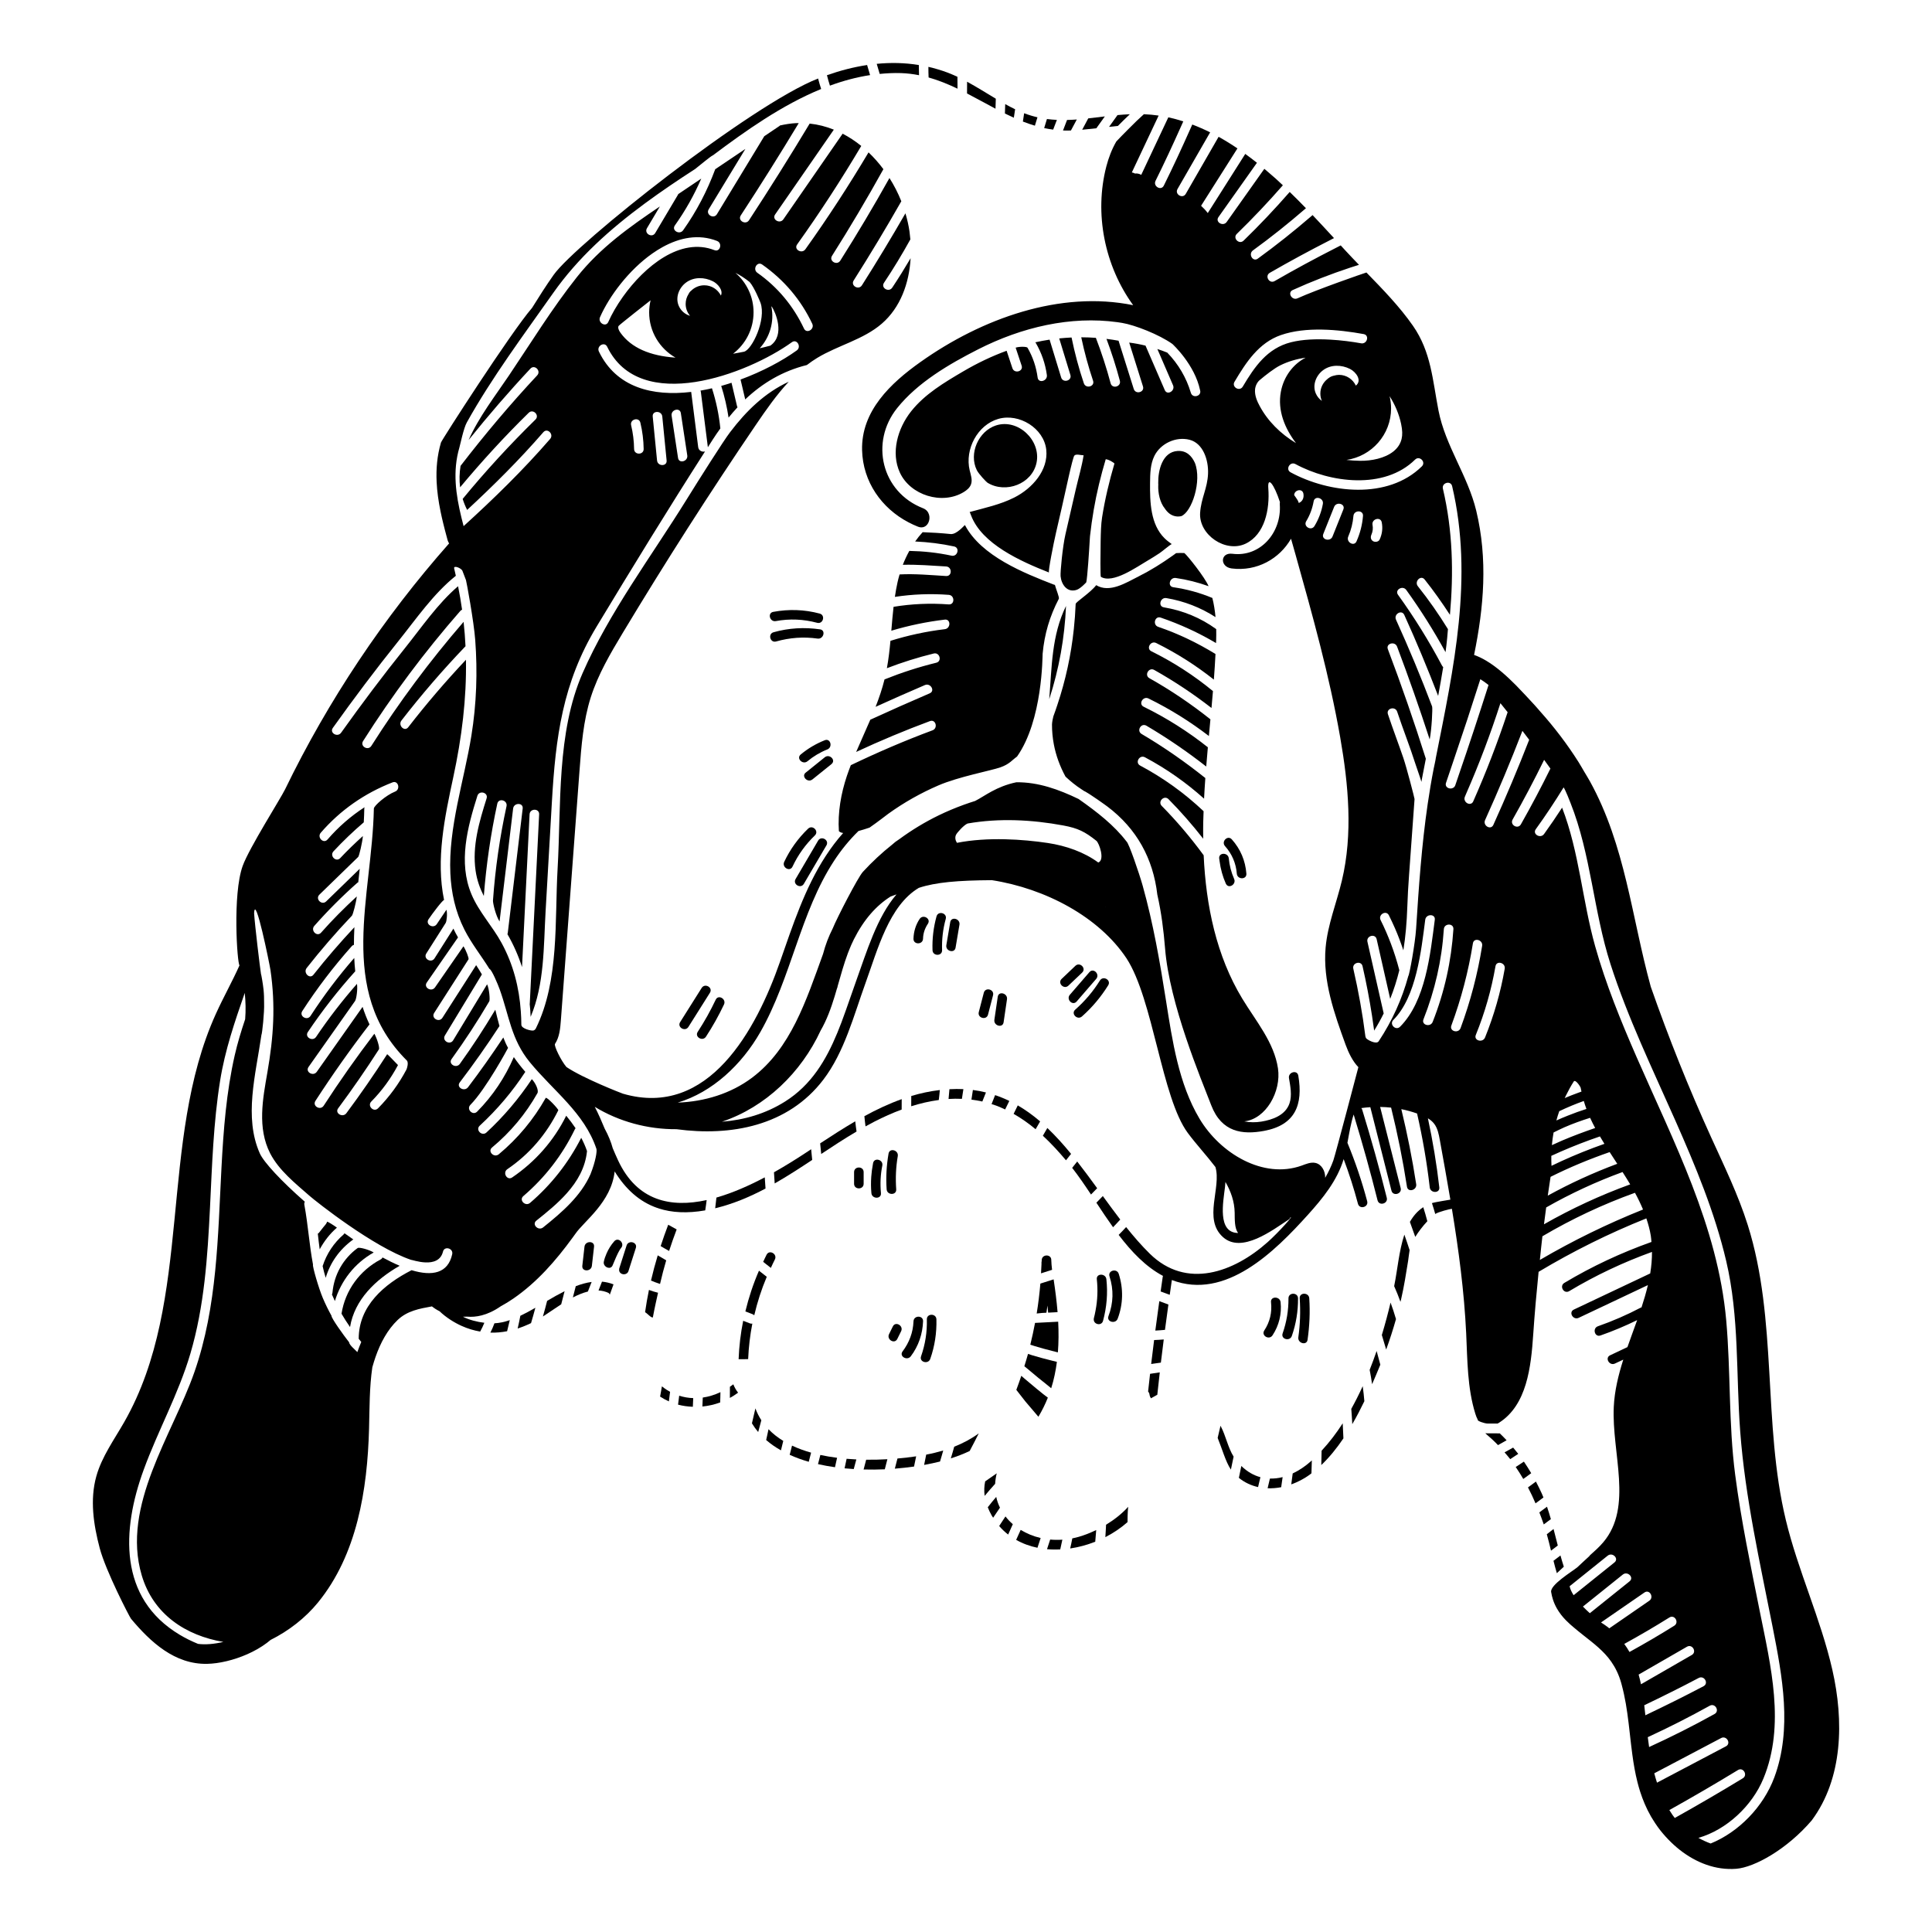 <?xml version="1.0" encoding="UTF-8"?>
<!-- Uploaded to: ICON Repo, www.svgrepo.com, Generator: ICON Repo Mixer Tools -->
<svg fill="#000000" width="800px" height="800px" version="1.1" viewBox="144 144 512 512" xmlns="http://www.w3.org/2000/svg">
 <g>
  <path d="m488.06 429.04c1.309 7.691-0.777 13.109-9.047 14.652-5.754 1.074-11.262 0.383-14.02-6.777-2.762-7.16-11.07-26.863-12.238-41.586-0.371-4.664-0.984-9.531-2.051-14.238-1.113-9.551-5.453-17.488-13.25-23.363-0.242-0.18-4.594-3.356-6.254-4.16-0.211-0.145-0.43-0.281-0.641-0.43-1.512-0.973-2.887-2.102-4.188-3.32-1.484-2.731-2.527-5.582-3.09-8.531-0.328-1.738-0.5-3.512-0.492-5.301 0-0.559 0.297-1.961 0.363-2.144 0.379-1.02 0.73-2.035 1.066-3.059 2.195-6.57 3.637-13.262 4.359-20.105 0.23-2.191 0.398-4.398 0.484-6.625 0.02-0.516 3.918-2.977 5.441-4.977 3.559 2.156 7.926-0.656 11.215-2.309 3.152-1.586 6.133-3.441 8.992-5.477 0.328-0.23 0.648-0.465 0.973-0.707 0.73-0.051 1.461-0.059 2.188-0.02 0.867 0.711 5.492 6.519 6.414 8.785-2.793-1.004-5.688-1.742-8.691-2.176-1.598-0.23-2.281 2.211-0.676 2.445 3.633 0.527 7.082 1.48 10.367 2.848 0.414 1.637 0.68 3.352 0.84 5.078-3.941-2.535-8.305-4.246-13.027-5.043-1.598-0.266-2.277 2.176-0.676 2.445 5.113 0.863 9.766 2.781 13.887 5.777 0.023 1.012 0.016 2.012-0.016 2.988-0.012 0.238-0.023 0.469-0.035 0.707-4.637-2.746-9.523-4.988-14.656-6.746-1.551-0.527-2.207 1.918-0.676 2.445 5.367 1.832 10.402 4.258 15.191 7.203-0.117 2.262-0.258 4.527-0.43 6.785-4.731-3.75-9.824-6.992-15.285-9.699-1.461-0.719-2.742 1.465-1.281 2.188 5.871 2.902 11.309 6.422 16.324 10.555-0.125 1.492-0.25 2.984-0.387 4.473-4.801-3.723-9.855-7.09-15.176-10.078-1.426-0.801-2.699 1.391-1.281 2.188 5.699 3.203 11.078 6.848 16.172 10.902-0.137 1.473-0.273 2.941-0.406 4.414-4.984-3.824-10.312-7.148-16-9.941-1.461-0.715-2.746 1.473-1.281 2.188 6.082 2.984 11.75 6.57 17.008 10.746-0.152 1.699-0.293 3.402-0.43 5.098-5.043-3.945-10.324-7.559-15.852-10.82-1.41-0.832-2.684 1.359-1.281 2.188 5.918 3.492 11.539 7.402 16.895 11.688-0.133 1.824-0.242 3.641-0.336 5.465-4.75-4.262-9.969-7.934-15.664-10.969-1.441-0.766-2.719 1.422-1.281 2.188 6.176 3.293 11.789 7.336 16.82 12.102-0.035 1.008-0.086 2.012-0.102 3.019-0.023 1.422-0.02 2.848 0 4.273-2.856-3.656-5.914-7.164-9.195-10.484-1.148-1.164-2.941 0.629-1.793 1.793 4.039 4.09 7.723 8.465 11.109 13.078 0.609 13.34 3.356 26.648 10.23 37.992 3.617 5.965 8.434 11.578 9.461 18.477 0.918 6.137-3.195 13.445-8.934 14.047 1.457 0.293 3.012 0.312 4.566 0.055 2.918-0.484 6.328-1.656 7.418-4.816 0.727-2.106 0.223-4.606-0.137-6.715-0.25-1.578 2.195-2.266 2.469-0.656z"/>
  <path d="m421.45 175.54c0.883 0.117 1.758 0.191 2.637 0.23-0.328 0.863-0.645 1.723-0.988 2.578-0.805-0.105-1.602-0.238-2.383-0.406 0.258-0.801 0.488-1.602 0.734-2.402z"/>
  <path d="m410.39 171.59c0.867 0.48 1.742 0.938 2.629 1.367-0.117 0.746-0.227 1.496-0.344 2.242-0.797-0.359-1.582-0.73-2.363-1.117 0.035-0.828 0.059-1.66 0.078-2.492z"/>
  <path d="m415.41 174.01c1.184 0.453 2.359 0.805 3.527 1.074-0.227 0.742-0.441 1.48-0.68 2.223-1.078-0.324-2.137-0.684-3.184-1.094 0.109-0.73 0.227-1.465 0.336-2.203z"/>
  <path d="m426.78 175.79c0.863-0.02 1.723-0.059 2.586-0.125-0.52 0.973-1.055 1.941-1.559 2.918-0.711 0.023-1.406 0.023-2.098 0 0.371-0.93 0.723-1.863 1.07-2.793z"/>
  <path d="m430.79 178.38c0.527-1.008 1.062-2.012 1.605-3.008 1.457-0.16 2.922-0.344 4.398-0.52-0.75 1.047-1.5 2.098-2.254 3.144-1.234 0.141-2.488 0.27-3.75 0.383z"/>
  <path d="m434.76 458.89c-0.535 0.57-1.09 1.113-1.633 1.672-1.672-2.523-3.316-4.926-4.992-7.07 0.441-0.559 0.898-1.113 1.336-1.676 1.801 2.301 3.551 4.68 5.289 7.074z"/>
  <path d="m438.97 469.23c-1.527-2.133-2.988-4.336-4.418-6.504 0.574-0.586 1.148-1.168 1.707-1.762 1.527 2.106 3.059 4.191 4.621 6.227-0.633 0.688-1.254 1.375-1.91 2.039z"/>
  <path d="m440.15 174.5c1.082-0.102 2.172-0.18 3.269-0.223-1.074 1.012-2.133 2.039-3.16 3.098-0.781 0.074-1.562 0.156-2.344 0.242 0.742-1.039 1.488-2.082 2.234-3.117z"/>
  <path d="m413.72 436.94c2.09 1.219 4.062 2.648 5.926 4.246-0.402 0.691-0.785 1.391-1.199 2.07-1.824-1.531-3.769-2.898-5.828-4.07 0.371-0.742 0.727-1.5 1.102-2.246z"/>
  <path d="m401.44 435.41c0.145-0.848 0.262-1.703 0.387-2.555 1.188 0.152 2.336 0.379 3.457 0.656-0.016 0.035-0.023 0.074-0.039 0.109-0.297 0.77-0.609 1.531-0.918 2.293-0.961-0.211-1.922-0.383-2.887-0.504z"/>
  <path d="m420.37 444.98c0.406-0.676 0.785-1.371 1.188-2.051 2.211 2.102 4.293 4.418 6.289 6.863-0.441 0.574-0.906 1.129-1.352 1.699-1.906-2.269-3.934-4.481-6.125-6.512z"/>
  <path d="m410.37 438.02c-0.777-0.363-1.551-0.719-2.363-1.02-0.414-0.152-0.82-0.273-1.234-0.402 0.316-0.789 0.641-1.582 0.941-2.379 1.305 0.438 2.559 0.953 3.769 1.543-0.371 0.75-0.734 1.508-1.113 2.258z"/>
  <path d="m349.11 454.67c2.992-1.688 5.777-3.43 8.195-5.019 0.551-0.363 1.102-0.727 1.656-1.094 0.098 0.945 0.188 1.891 0.281 2.836-3.269 2.168-6.559 4.301-9.941 6.231-0.059-0.977-0.125-1.965-0.191-2.953z"/>
  <path d="m333.86 461.37c4.348-1.25 8.727-3.199 12.809-5.356 0.066 0.988 0.133 1.977 0.203 2.961-4.227 2.242-8.625 4.09-13.34 5.231 0.125-0.945 0.238-1.887 0.328-2.836z"/>
  <path d="m363.15 163.93c3.516-1.238 7.074-2.156 10.641-2.699 0.273 0.887 0.535 1.777 0.789 2.672-3.621 0.555-7.168 1.516-10.641 2.793-0.293-0.922-0.562-1.84-0.789-2.766z"/>
  <path d="m377.13 163.59c-0.258-0.891-0.52-1.785-0.789-2.672 3.723-0.367 7.445-0.293 11.156 0.312 0 0.902 0.02 1.797 0.055 2.699-1.551-0.309-3.144-0.504-4.793-0.559-1.895-0.062-3.769 0.039-5.629 0.219z"/>
  <path d="m395.07 163.22c0.906 0.344 1.789 0.727 2.66 1.133 0.012 1.047 0.02 2.102 0.023 3.148-2.473-1.184-5.012-2.227-7.664-2.969-0.047-0.938-0.051-1.875-0.055-2.816 1.68 0.395 3.363 0.879 5.035 1.504z"/>
  <path d="m361.35 447c3.043-2 6.133-3.988 9.297-5.836 0.09 0.906 0.223 1.805 0.348 2.699-3.168 1.867-6.273 3.898-9.367 5.953-0.09-0.934-0.188-1.875-0.277-2.816z"/>
  <path d="m400.29 165.66c2.586 1.406 5.078 2.988 7.609 4.5-0.012 0.883-0.055 1.77-0.082 2.648-2.516-1.328-5.008-2.731-7.543-4.039 0.008-1.039 0.023-2.07 0.016-3.109z"/>
  <path d="m392.79 435.51c-2.465 0.332-4.906 0.898-7.309 1.656 0-0.906-0.004-1.809 0.012-2.715 2.453-0.734 4.973-1.281 7.57-1.582-0.07 0.883-0.168 1.762-0.273 2.641z"/>
  <path d="m373.07 439.8c3.199-1.75 6.484-3.301 9.891-4.519-0.012 0.922-0.016 1.84-0.012 2.762-2.457 0.91-4.863 1.988-7.188 3.18-0.801 0.414-1.598 0.84-2.387 1.281-0.113-0.895-0.227-1.797-0.305-2.703z"/>
  <path d="m395.61 432.65c1.27-0.066 2.508-0.082 3.699-0.02-0.133 0.863-0.246 1.723-0.395 2.578-1.18-0.051-2.363-0.047-3.535 0.031 0.094-0.859 0.164-1.727 0.23-2.59z"/>
  <path d="m335.13 246.27c0.918-0.258 1.824-0.535 2.731-0.832 0.492 2.086 0.984 4.172 1.477 6.258 0.023 0.098 0.074 0.16 0.109 0.242-0.812 0.871-1.602 1.785-2.367 2.731-0.43-2.844-1.07-5.641-1.949-8.398z"/>
  <path d="m329.62 247.52c1.02-0.176 2.035-0.387 3.055-0.625 1.117 3.477 1.859 7.012 2.223 10.645-0.68 0.945-1.344 1.91-1.988 2.91-0.441 0.691-0.875 1.387-1.32 2.074v-0.016c-0.625-4.906-1.246-9.812-1.867-14.723-0.023-0.098-0.066-0.18-0.102-0.266z"/>
  <path d="m422.06 329.24c0.691-8.438 0.613-16.848 4.445-24.645-0.363 8.465-1.84 16.645-4.43 24.645h-0.016z"/>
  <path d="m505.57 515.33c-0.988 2.051-2.047 4.098-3.199 6.086-0.074-1.352-0.156-2.699-0.266-4.051 1.082-1.945 2.09-3.953 3.027-6.016 0.184 1.32 0.328 2.648 0.438 3.981z"/>
  <path d="m516.17 471.19c0.484 1.359 0.945 2.727 1.391 4.102-0.172 0.945-0.246 1.949-0.395 2.856-0.551 3.422-1.082 6.82-1.863 10.195-0.051 0.215-0.109 0.434-0.168 0.648-0.504-1.402-1.062-2.785-1.668-4.152 0.012-0.039 0.02-0.082 0.023-0.121 0.852-4.156 1.258-9.234 2.68-13.527z"/>
  <path d="m521.18 463.92c0.398 1.23 0.754 2.465 1.078 3.715-1.215 1.289-2.359 2.805-3.199 4.152-0.457-1.328-0.934-2.656-1.422-3.969 0.895-1.57 2.027-2.918 3.543-3.898z"/>
  <path d="m509.71 505.88c-0.648 1.594-1.352 3.254-2.09 4.949-0.18-1.27-0.395-2.539-0.648-3.797 0.66-1.656 1.27-3.332 1.848-5.004 0.344 1.203 0.656 2.414 0.977 3.621-0.027 0.074-0.059 0.156-0.086 0.23z"/>
  <path d="m510.2 497.79c0.887-2.918 1.652-5.801 2.312-8.594 0.535 1.438 1.012 2.898 1.441 4.375-0.77 2.719-1.633 5.422-2.602 8.074-0.371-1.285-0.762-2.57-1.152-3.856z"/>
  <path d="m347.04 525.62c0.109-0.469 0.191-0.941 0.312-1.406 0.07-0.289 0.18-0.812 0.312-1.457 1.137 1.184 2.453 2.211 3.91 3.098-0.195 0.836-0.406 1.672-0.613 2.504-1.426-0.801-2.738-1.711-3.922-2.738z"/>
  <path d="m388.9 532.22c0.188-0.91 0.379-1.82 0.555-2.731 1.57-0.293 3.066-0.664 4.508-1.09-0.277 0.973-0.539 1.953-0.848 2.918-1.316 0.328-2.727 0.633-4.215 0.902z"/>
  <path d="m381.14 533.21c0.23-0.898 0.465-1.793 0.695-2.691 1.742-0.152 3.406-0.348 4.957-0.578-0.18 0.906-0.371 1.809-0.562 2.711-1.641 0.227-3.344 0.418-5.09 0.559z"/>
  <path d="m378.48 533.38c-1.848 0.086-3.734 0.102-5.617 0.051 0.23-0.863 0.465-1.723 0.684-2.59 1.91 0.02 3.793-0.023 5.621-0.133-0.098 0.371-0.191 0.746-0.289 1.117-0.137 0.52-0.27 1.039-0.398 1.555z"/>
  <path d="m360.78 532.01c0.207-0.812 0.414-1.621 0.621-2.43 1.445 0.312 2.934 0.559 4.434 0.75-0.176 0.836-0.359 1.668-0.555 2.5-1.527-0.219-3.031-0.488-4.5-0.82z"/>
  <path d="m305.37 486.7c-0.887-0.449-1.812-0.656-2.754-0.711 0.309-0.781 0.609-1.559 0.918-2.336 1.02 0.09 2.035 0.324 3.055 0.715-0.328 0.906-0.656 1.82-0.984 2.727-0.078-0.133-0.152-0.262-0.234-0.395z"/>
  <path d="m500.02 525.18c-1.758 2.602-3.699 5.012-5.863 7.074 0.035-1.266 0.059-2.535 0.082-3.797 2.031-2.191 3.894-4.629 5.594-7.266 0.07 1.328 0.137 2.66 0.188 3.988z"/>
  <path d="m367.82 533.12c0.195-0.84 0.371-1.684 0.543-2.527 0.863 0.07 1.719 0.133 2.578 0.172-0.223 0.852-0.457 1.703-0.691 2.551-0.809-0.055-1.617-0.121-2.43-0.195z"/>
  <path d="m278.39 496.79c-1.465 0.281-2.941 0.414-4.434 0.371 0.398-0.797 0.766-1.617 1.074-2.473 1.34-0.066 2.695-0.367 4.066-0.836-0.219 0.988-0.461 1.965-0.707 2.938z"/>
  <path d="m318.93 514.11c0.156-0.906 0.344-1.809 0.484-2.715 0.406 0.324 0.832 0.645 1.301 0.945 0.281 0.18 0.574 0.336 0.863 0.5-0.102 0.848-0.207 1.691-0.316 2.539-0.812-0.359-1.582-0.789-2.332-1.27z"/>
  <path d="m327.61 516.81c-1.328-0.051-2.644-0.223-3.918-0.562 0.109-0.789 0.203-1.582 0.301-2.371 1.219 0.387 2.469 0.598 3.719 0.637-0.035 0.758-0.055 1.523-0.102 2.297z"/>
  <path d="m358.33 531.39c-1.77-0.508-3.457-1.129-5.055-1.848 0.207-0.812 0.422-1.621 0.621-2.438 1.578 0.746 3.273 1.359 5.055 1.863-0.211 0.805-0.418 1.609-0.621 2.422z"/>
  <path d="m343.27 521.2c0.309-1.32 0.613-2.644 0.922-3.965 0.414 1.133 0.945 2.176 1.57 3.144-0.297 1.039-0.578 2.082-0.836 3.125-0.605-0.727-1.16-1.492-1.656-2.305z"/>
  <path d="m330.14 516.74c0.047-0.789 0.066-1.582 0.102-2.371 1.613-0.23 3.188-0.73 4.68-1.43 0 0.906-0.047 1.82-0.07 2.727-1.535 0.562-3.117 0.918-4.711 1.074z"/>
  <path d="m395.98 530.48c0.309-1.027 0.621-2.055 0.898-3.09 2.336-0.922 4.508-2.07 6.508-3.535-0.785 1.566-1.582 3.129-2.414 4.676-1.613 0.77-3.285 1.41-4.992 1.949z"/>
  <path d="m442.92 543.39c0.023-0.023 0.039-0.051 0.066-0.074-0.035 0.383-0.074 0.766-0.102 1.117-0.055 0.906-0.07 1.91-0.074 2.938-1.75 1.551-3.742 2.891-5.879 3.984 0.086-1.094 0.125-2.191 0.188-3.289 2.172-1.32 4.18-2.902 5.801-4.676z"/>
  <path d="m427.61 554.36c0.203-0.887 0.395-1.777 0.562-2.676 0.574-0.117 1.148-0.246 1.723-0.414 1.535-0.441 3.094-1.062 4.613-1.797-0.066 1.031-0.16 2.066-0.258 3.098-2.141 0.848-4.383 1.457-6.641 1.789z"/>
  <path d="m421.47 554.55c0.281-0.852 0.562-1.699 0.836-2.555 1.055 0.102 2.137 0.109 3.231 0.035-0.176 0.863-0.363 1.723-0.562 2.574-1.184 0.066-2.352 0.051-3.504-0.055z"/>
  <path d="m470.92 530.02c-0.227 1.148-0.48 2.289-0.719 3.438-1.414-2.109-2.348-5.578-3.508-8.395 0.25-1.074 0.504-2.144 0.754-3.219 0.023 0.051 0.055 0.102 0.082 0.152 1.336 2.527 1.867 5.582 3.391 8.023z"/>
  <path d="m491.65 531.02c-0.023 1.137-0.059 2.281-0.102 3.422-0.195 0.145-0.387 0.309-0.586 0.453-1.461 1.043-3.078 1.879-4.766 2.484 0.137-0.969 0.266-1.934 0.383-2.902 1.691-0.789 3.332-1.895 4.84-3.238 0.082-0.066 0.152-0.148 0.23-0.219z"/>
  <path d="m479.93 538.41c0.203-0.855 0.406-1.719 0.609-2.574 1.125 0.023 2.254-0.098 3.371-0.383-0.117 0.891-0.25 1.777-0.383 2.672-1.195 0.23-2.402 0.324-3.598 0.285z"/>
  <path d="m477.4 538.09c-1.82-0.402-3.547-1.199-5.09-2.438 0.227-1.047 0.441-2.102 0.656-3.148 1.57 1.527 3.281 2.488 5.055 2.969-0.203 0.875-0.406 1.746-0.621 2.617z"/>
  <path d="m405.08 536.58c1.023-0.711 2.047-1.422 3.066-2.133-0.238 0.953-0.371 1.879-0.422 2.781-0.953 1.043-1.879 2.109-2.781 3.199-0.176-1.34-0.117-2.617 0.137-3.848z"/>
  <path d="m295.82 487.84c0.258-0.992 0.516-1.988 0.762-2.984 1.406-0.543 2.812-0.941 4.211-1.129-0.332 0.848-0.664 1.699-0.996 2.543-1.328 0.332-2.664 0.887-3.977 1.57z"/>
  <path d="m292.73 489.65c-1.754 1.129-3.402 2.309-4.852 3.234 0.387-1.375 0.777-2.75 1.117-4.141 1.535-0.906 3.082-1.789 4.629-2.57-0.293 1.156-0.582 2.32-0.895 3.477z"/>
  <path d="m406.79 545.59c-0.422-0.742-0.746-1.449-1.023-2.152 0.734-0.926 1.465-1.855 2.242-2.75 0.215 1.004 0.551 1.961 0.992 2.863-0.613 0.883-1.219 1.77-1.809 2.664-0.137-0.207-0.277-0.41-0.402-0.625z"/>
  <path d="m339.6 513.07c-0.699 0.52-1.426 0.988-2.176 1.395 0.016-0.988 0.02-1.969 0.012-2.957 0.309-0.207 0.605-0.422 0.902-0.648 0.312 0.809 0.738 1.539 1.262 2.211z"/>
  <path d="m284.73 494.64c-1.164 0.562-2.348 1.039-3.543 1.426 0.262-1.113 0.492-2.242 0.711-3.371 1.32-0.625 2.644-1.352 3.981-2.121-0.367 1.359-0.734 2.719-1.148 4.066z"/>
  <path d="m413.29 552.08c0.398-0.883 0.797-1.762 1.199-2.644 1.586 0.973 3.375 1.707 5.297 2.152-0.273 0.863-0.559 1.723-0.848 2.586-1.996-0.41-3.902-1.102-5.648-2.094z"/>
  <path d="m408.79 548.41c0.543-0.855 1.098-1.703 1.668-2.539 0.578 0.742 1.223 1.43 1.949 2.055-0.414 0.918-0.828 1.828-1.238 2.746-0.859-0.664-1.648-1.414-2.379-2.262z"/>
  <path d="m235.05 471.15c0.117-0.102 0.18-0.215 0.246-0.328 0.785 0.562 1.57 1.125 2.363 1.664-0.059 0.031-0.121 0.035-0.18 0.082-3.523 2.574-5.969 6.039-7.164 10.066-0.316-1.027-0.59-2.066-0.816-3.102 1.07-3.289 2.941-6.106 5.551-8.383z"/>
  <path d="m238.77 474.75c0.43-0.312 3.027 0.43 4.266 1.164-5.062 2.867-8.629 7.441-10.289 12.879-0.273-0.574-0.527-1.16-0.781-1.75 0.07-0.141 0.125-0.297 0.141-0.48 0.422-4.738 2.82-9.008 6.664-11.812z"/>
  <path d="m244.88 477.76c0.258-0.137 0.398-0.316 0.5-0.52 1.562 0.848 3.078 1.586 4.539 2.203-6.402 3.672-11.949 8.984-13.156 16.238-0.797-1.148-1.559-2.324-2.258-3.531 0.98-6.215 4.824-11.453 10.375-14.391z"/>
  <path d="m229.73 469.17c0.336-0.422 0.805-0.863 0.957-1.391 0.039-0.145 1.727 0.906 2.602 1.562-0.012 0.004-0.02 0.012-0.023 0.016-1.879 1.641-3.371 3.586-4.543 5.727-0.191-1.379-0.348-2.766-0.5-4.156 0.109-0.059 0.223-0.117 0.301-0.223 0.398-0.508 0.801-1.023 1.207-1.535z"/>
  <path d="m558.43 559.19c-0.613 0.574-1.238 1.137-1.848 1.715-0.324-1.082-0.621-2.176-0.891-3.281 0.605-0.484 1.234-0.938 1.848-1.41 0.277 1.008 0.574 2 0.891 2.977z"/>
  <path d="m553.92 550.59c0.59-0.469 1.184-0.934 1.785-1.391 0.379 1.449 0.746 2.918 1.125 4.375-0.605 0.453-1.211 0.902-1.797 1.367-0.352-1.465-0.711-2.926-1.113-4.352z"/>
  <path d="m548.93 538.18c0.691-0.535 1.395-1.039 2.102-1.551 0.535 1.012 1.047 2.047 1.531 3.109 0.168 0.363 0.316 0.734 0.469 1.109-0.699 0.52-1.402 1.039-2.102 1.562-0.613-1.449-1.277-2.856-2-4.231z"/>
  <path d="m551.94 544.8c0.676-0.504 1.352-1.004 2.031-1.508 0.367 1.074 0.707 2.176 1.023 3.293-0.625 0.469-1.266 0.922-1.879 1.402-0.375-1.074-0.766-2.137-1.176-3.188z"/>
  <path d="m542.72 528.89c0.754-0.422 1.516-0.852 2.277-1.266 0.457 0.551 0.918 1.098 1.355 1.664-0.711 0.469-1.422 0.934-2.125 1.402-0.477-0.617-1-1.203-1.508-1.801z"/>
  <path d="m545.68 532.77c0.715-0.484 1.445-0.945 2.168-1.422 0.68 0.992 1.324 2.016 1.941 3.062-0.707 0.508-1.414 1.004-2.106 1.531-0.629-1.086-1.297-2.137-2.004-3.172z"/>
  <path d="m537.62 523.84c1.281 0.023 2.559 0.023 3.84 0.02 0.625 0.594 1.219 1.203 1.805 1.824-0.766 0.418-1.516 0.855-2.273 1.289-1.055-1.098-2.184-2.137-3.371-3.133z"/>
  <path d="m449.07 505.47c0.246-2.117 0.516-4.231 0.781-6.344 0.852-0.031 1.703-0.082 2.555-0.156-0.258 2.047-0.523 4.09-0.762 6.137-0.859 0.121-1.719 0.227-2.574 0.363z"/>
  <path d="m453.64 489.71c-0.312 2.238-0.621 4.481-0.91 6.715-0.852 0.086-1.703 0.145-2.559 0.188 0.336-2.602 0.691-5.199 1.059-7.793 0.801 0.297 1.602 0.594 2.41 0.891z"/>
  <path d="m449.01 514.57c-0.188-0.297-0.336-0.637-0.387-1.047-0.035-0.289-0.172-0.551-0.363-0.766 0.168-1.562 0.344-3.125 0.52-4.68 0.855-0.137 1.719-0.258 2.574-0.383-0.223 1.977-0.449 3.949-0.656 5.93-0.562 0.309-1.133 0.617-1.688 0.945z"/>
  <path d="m420.05 478.27c0.004-0.109 0.016-0.223 0.016-0.332 0.047-1.629 2.578-1.633 2.535 0-0.012 0.328 0.125 2.039 0.211 2.574-0.812 0.258-1.617 0.52-2.43 0.777-0.168 0.055-0.332 0.105-0.5 0.16 0.051-0.812 0.098-1.621 0.125-2.438 0-0.039-0.023-0.551 0.043-0.742z"/>
  <path d="m418.75 518.94c-0.637-0.727-1.258-1.465-1.879-2.207-0.125-0.152-0.262-0.301-0.387-0.453-0.258-0.309-0.527-0.609-0.781-0.922-0.52-0.637-1.004-1.289-1.512-1.934-0.289-0.363-0.574-0.73-0.855-1.098 0.469-1.234 0.902-2.481 1.32-3.723 0.277 0.242 0.555 0.488 0.832 0.73 1.02 0.875 2.047 1.738 3.09 2.59 0.645 0.523 1.281 1.055 1.93 1.566 0.387 0.309 0.789 0.598 1.184 0.902-0.684 1.719-1.512 3.406-2.504 5.059-0.156-0.172-0.293-0.344-0.438-0.512z"/>
  <path d="m420.79 483.82c0.812-0.258 1.617-0.52 2.43-0.777 0.438 2.891 0.812 5.801 1.047 8.691-0.836 0.047-1.668 0.086-2.504 0.133-0.051-0.625-0.105-1.25-0.172-1.879-0.086 0.637-0.18 1.27-0.281 1.898-0.367 0.02-0.734 0.039-1.102 0.055-0.359 0.02-0.867 0.074-1.473 0.152 0.422-2.621 0.746-5.262 0.973-7.93 0.355-0.109 0.719-0.227 1.082-0.344z"/>
  <path d="m421.26 510.82c-1.367-1.09-2.734-2.168-4.055-3.316-0.211-0.18-0.449-0.379-0.695-0.586-0.324-0.266-0.68-0.551-1.047-0.852 0.332-1.09 0.676-2.172 0.973-3.266 0.395 0.125 0.785 0.262 1.184 0.383 1.668 0.504 3.356 0.953 5.047 1.371 0.473 0.117 0.945 0.242 1.422 0.352-0.312 2.367-0.785 4.707-1.508 6.988-0.445-0.344-0.875-0.715-1.32-1.074z"/>
  <path d="m424.43 494.26c0.141 2.734 0.133 5.453-0.082 8.133-0.527-0.125-1.059-0.266-1.582-0.398-1.543-0.387-3.074-0.805-4.59-1.273-0.379-0.117-0.754-0.246-1.133-0.367 0.473-1.914 0.891-3.84 1.254-5.773 0.227-0.012 0.453-0.023 0.68-0.035 0.977-0.051 1.961-0.102 2.938-0.152 0.012 0.035 0.016 0.066 0.023 0.102 0-0.035-0.004-0.066-0.004-0.102 0.82-0.047 1.66-0.094 2.496-0.133z"/>
  <path d="m349.34 477.79c-0.379 0.73-0.707 1.477-1.055 2.215-0.676-0.539-1.344-1.082-2.035-1.602 0.301-0.629 0.578-1.27 0.902-1.895 0.754-1.449 2.941-0.164 2.188 1.281z"/>
  <path d="m340.95 494.02c0.598 0.23 1.199 0.465 1.797 0.695 0.238 0.09 0.438 0.09 0.629 0.055-0.605 3.09-0.973 6.227-1.109 9.406-0.848 0.023-1.688 0.047-2.527 0.023 0.137-3.441 0.535-6.836 1.211-10.18z"/>
  <path d="m343.42 492.27c-0.629-0.242-1.258-0.488-1.891-0.73 0.891-3.664 2.07-7.269 3.606-10.793 0.699 0.523 1.387 1.066 2.066 1.617-1.414 3.336-2.504 6.742-3.316 10.203-0.125-0.121-0.273-0.223-0.465-0.297z"/>
  <path d="m316.52 483.36c0.523-2.242 1.117-4.469 1.785-6.676 0.586 0.348 1.18 0.68 1.762 1.023 0.168 0.098 0.324 0.203 0.488 0.297-0.609 2.062-1.152 4.144-1.637 6.254-0.91-0.289-1.773-0.629-2.398-0.898z"/>
  <path d="m319.08 474.23c0.621-1.898 1.289-3.789 2.004-5.664 0.746 0.414 1.492 0.832 2.238 1.246-0.715 1.891-1.391 3.789-2.004 5.703-0.73-0.414-1.5-0.832-2.238-1.285z"/>
  <path d="m314.95 491.75c0.289-1.984 0.625-3.953 1.027-5.906 0.781 0.301 1.586 0.543 2.41 0.746-0.324 1.473-0.875 3.848-1.375 6.535-0.461 0.184-1.547-1.148-2.062-1.375z"/>
  <path d="m272.36 494.55c-1.898-0.23-4.035-0.754-5.672-1.605 0.379 0.004 0.754 0 1.133-0.02 2.133 0.191 5.211-0.207 8.832-2.711 0.016-0.012 0.031-0.02 0.047-0.035 1.16-0.625 2.289-1.32 3.371-2.066 6.207-4.281 11.184-9.965 15.648-16.09 0.281-0.379 0.551-0.742 0.785-1.082 2.277-3.32 9.48-8.34 10.387-16.5 2.887 4.672 6.535 8.02 11.266 9.668 0.109 0.023 0.227 0.047 0.344 0.109 0.016 0.012 0.023 0.016 0.039 0.023 3.492 1.133 7.562 1.359 12.352 0.52 0.137-0.906 0.277-1.82 0.379-2.731-9.438 2.07-18.414 0.309-23.469-10.508-0.504-1.082-0.973-2.168-1.426-3.246-0.438-1.629-1.137-3.356-2.133-5.184-0.805-1.949-1.641-3.879-2.621-5.769 6.434 3.926 14.062 5.981 21.652 5.926 14.383 1.941 29.535-0.832 38.902-13.105 5.594-7.324 8.082-17.023 11.168-25.559 3.238-8.949 6.246-20.586 14.156-25.297 4.473-1.473 10.254-1.977 19.363-2.035 14.199 2.211 28.383 9.734 35.68 20.727 7.07 10.867 9.305 36.938 16.242 46.273 2.258 3.039 4.984 5.965 7.316 9.023 1.637 5.516-3.332 13.789 2 18.57 4.973 4.457 13.176-1.895 17.391-4.637 0.242-0.156 0.371-0.359 0.465-0.574 1.039-0.699-3.102 3.941-6.019 6.539-8.957 7.984-21.504 12.617-31.227 3.074-2.195-2.156-4.266-4.551-6.277-7.062-0.645 0.707-1.301 1.402-1.977 2.074 3.422 4.504 7.227 8.48 11.754 10.871-0.023 0.07-0.066 0.125-0.074 0.211-0.195 1.301-0.367 2.606-0.559 3.906 0.805 0.297 1.605 0.594 2.414 0.891 0.191-1.305 0.363-2.613 0.559-3.918 14.289 5.465 27.352-7.648 36.039-17.27 3.953-4.383 7.773-9.07 9.492-14.777 1.461 3.879 2.727 7.82 3.789 11.84 0.418 1.578 2.863 0.906 2.445-0.676-1.402-5.285-3.148-10.438-5.234-15.488 0.492-2.656 0.883-5.106 1.648-7.492 2.301 7.527 4.418 15.098 6.332 22.738 0.398 1.582 2.84 0.906 2.445-0.676-1.965-7.836-4.133-15.613-6.508-23.332-0.055-0.176-0.141-0.312-0.238-0.434 0.789-0.109 1.594-0.191 2.387-0.242 1.863 7.371 3.727 14.742 5.598 22.113 0.402 1.582 2.848 0.906 2.445-0.676-1.812-7.164-3.629-14.332-5.441-21.496 0.973 0.02 1.941 0.07 2.906 0.176 1.707 6.926 3.117 13.91 4.203 20.965 0.246 1.613 2.691 0.922 2.445-0.676-1.027-6.691-2.352-13.312-3.941-19.879 1.414 0.281 2.812 0.676 4.176 1.152 1.473 6.469 2.602 12.984 3.356 19.574 0.18 1.605 2.719 1.617 2.535 0-0.707-6.156-1.719-12.254-3.023-18.305 0.637 0.395 1.219 0.863 1.672 1.461 0.91 1.211 1.211 2.762 1.48 4.254 0.957 5.273 1.91 10.555 2.801 15.844-0.098 0.035-3.961 0.613-4.883 0.922 0.316 0.953 0.609 1.914 0.875 2.883 0.777-0.559 3.988-1.355 4.414-1.379 1.797 10.941 3.258 21.93 3.785 33 0.336 7.152 0.297 14.445 2.414 21.281 0.172 0.559 0.387 1.129 0.664 1.641-0.246 0.273 1.734 0.977 2.621 0.992h0.227c0.801 0.012 1.602-0.004 2.402 0 0.141-0.082 0.277-0.16 0.414-0.242 7.336-4.68 8.445-14.73 9.027-23.41 0.371-5.527 0.867-11.047 1.422-16.559 9.145-5.465 18.641-10.195 28.555-14.16 0.504 1.5 0.926 3.023 1.18 4.602 0.086 0.551 0.121 1.094 0.176 1.641-8.047 2.867-15.742 6.453-23.09 10.852-1.402 0.836-0.125 3.027 1.281 2.188 6.992-4.188 14.297-7.629 21.945-10.398 0.012 1.914-0.156 3.812-0.469 5.703-6.746 3.195-13.492 6.383-20.238 9.578-1.477 0.699-0.188 2.883 1.281 2.188 6.117-2.891 12.227-5.785 18.344-8.676-0.469 1.977-1.043 3.945-1.691 5.91-0.066 0.023-0.125 0.02-0.195 0.055-3.668 1.93-7.445 3.57-11.355 4.941-1.531 0.535-0.867 2.984 0.676 2.445 3.324-1.164 6.559-2.523 9.719-4.07-0.852 2.379-1.738 4.762-2.574 7.152-1.531 0.719-3.062 1.445-4.59 2.168-1.477 0.695-0.188 2.883 1.281 2.188 0.734-0.348 1.473-0.695 2.207-1.039-1.305 4.109-2.316 8.262-2.519 12.508-0.578 12.309 5.176 26.48-2.781 35.891-1.031 1.223-2.293 2.352-3.551 3.473-0.055 0.074-0.086 0.152-0.16 0.223-1.082 0.973-2.133 1.98-3.203 2.969-1.531 1.203-7.184 4.648-6.906 6.508 0.117 0.715 0.281 1.402 0.492 2.047 0.273 0.836 0.629 1.629 1.062 2.379 0.625 1.078 1.402 2.098 2.363 3.078 0.348 0.359 0.719 0.711 1.113 1.062 0.258 0.227 0.508 0.441 0.762 0.66 0.898 0.766 1.777 1.48 2.641 2.16 0.711 0.559 1.402 1.102 2.074 1.641 1.379 1.102 2.664 2.211 3.82 3.461 0.578 0.625 1.117 1.289 1.621 2.012 1.082 1.551 1.984 3.359 2.629 5.633 0.035 0.125 0.059 0.246 0.098 0.371 0.23 0.852 0.438 1.707 0.625 2.562 0.367 1.688 0.656 3.379 0.891 5.078 0.125 0.875 0.238 1.754 0.344 2.629 0.23 1.906 0.434 3.809 0.656 5.703 0.102 0.867 0.211 1.734 0.328 2.602 0.332 2.465 0.746 4.914 1.359 7.332 0.211 0.832 0.441 1.664 0.707 2.488 0.711 2.223 1.629 4.414 2.852 6.559 0.152 0.266 0.316 0.527 0.48 0.789 0.438 0.719 0.902 1.43 1.406 2.121 0.84 1.152 1.785 2.258 2.793 3.293 0.938 0.969 1.934 1.875 2.992 2.707 4.281 3.352 9.477 5.43 14.973 4.992 4.82-0.387 13.461-5.184 19.977-12.816 8.281-11.125 8.551-26.41 5.465-39.926-3.082-13.523-9.09-26.227-12.332-39.711-6.156-25.598-2.156-53.055-10.086-78.16-2.527-8.004-6.223-15.586-9.699-23.23-5.941-13.059-11.273-26.391-16.008-39.934-0.004-0.016-0.004-0.031-0.012-0.051-5.074-18.469-6.691-37.266-16.09-54.332-0.488-0.891-1.039-1.75-1.551-2.625-0.492-0.836-0.969-1.684-1.484-2.508-3.012-4.766-6.449-9.262-10.203-13.457-0.465-0.52-0.898-1.059-1.371-1.566-0.117-0.125-0.242-0.262-0.363-0.395-1.395-1.5-2.941-3.203-4.609-4.898-0.586-0.594-1.188-1.184-1.805-1.762-1.254-1.18-2.559-2.309-3.906-3.305-0.719-0.535-1.449-1.023-2.191-1.465-1.059-0.637-2.137-1.152-3.231-1.543 2.59-12.637 3.672-25.328 0.57-38.223-2.242-9.316-8.168-17.141-10-26.535-1.57-8.066-1.941-15.539-6.769-22.469-3.516-5.047-7.949-9.617-12.332-14.117-0.887 0.266-13.184 4.535-18.258 6.84-1.473 0.672-2.766-1.512-1.281-2.188 4.984-2.266 10.062-4.227 15.23-5.941 0.777-0.258 1.559-0.504 2.336-0.746-1.199-1.238-2.387-2.481-3.535-3.723-0.438-0.473-0.871-0.945-1.305-1.422-0.438 0.223-0.871 0.449-1.309 0.672-5.473 2.793-10.883 5.707-16.207 8.781-1.414 0.816-2.695-1.375-1.281-2.188 5.238-3.023 10.559-5.894 15.941-8.645 0.363-0.188 0.719-0.367 1.078-0.555-1.879-2.047-3.769-4.086-5.68-6.102-0.133 0.109-0.258 0.227-0.387 0.336-4.555 3.934-9.262 7.672-14.133 11.211-1.32 0.957-2.59-1.238-1.281-2.188 4.766-3.457 9.355-7.125 13.805-10.973 0.082-0.07 0.156-0.137 0.238-0.207-1.41-1.461-2.848-2.891-4.301-4.309-0.004 0.004-0.012 0.016-0.016 0.02-3.894 4.453-7.957 8.758-12.207 12.883-1.168 1.137-2.969-0.656-1.793-1.793 4.246-4.125 8.309-8.422 12.203-12.879-1.199-1.16-2.449-2.277-3.738-3.359-0.387-0.336-0.781-0.672-1.176-1.004l-0.004 0.012c-3.32 4.691-6.644 9.375-9.965 14.066-0.938 1.32-3.133 0.055-2.188-1.281 3.387-4.777 6.766-9.551 10.148-14.324 0.016-0.023 0.035-0.051 0.051-0.074-1.012-0.805-2.047-1.586-3.094-2.348-0.039 0.066-0.082 0.133-0.125 0.195-3.269 5.16-6.539 10.324-9.812 15.48-0.539-0.707-1.125-1.34-1.773-1.93 3.144-4.961 6.293-9.926 9.438-14.895 0.066-0.105 0.133-0.207 0.195-0.312-1.621-1.098-3.285-2.125-4.988-3.074-0.125 0.215-0.25 0.438-0.379 0.656-2.777 4.82-5.551 9.645-8.324 14.465-0.812 1.414-3.004 0.137-2.188-1.281 2.727-4.731 5.445-9.461 8.168-14.191 0.156-0.277 0.316-0.551 0.48-0.828-1.547-0.77-3.125-1.465-4.734-2.074-0.188 0.422-0.379 0.84-0.562 1.258-2.231 5.023-4.539 10.004-6.984 14.934-0.727 1.461-2.91 0.176-2.188-1.281 2.336-4.707 4.551-9.473 6.691-14.27 0.223-0.492 0.441-0.984 0.66-1.477-1.305-0.414-2.621-0.785-3.965-1.074-0.297 0.637-0.598 1.27-0.898 1.906-2.098 4.449-4.188 8.891-6.281 13.34-0.5-0.293-1.09-0.422-1.664-0.348-0.273-0.152-0.551-0.25-0.828-0.293 2.019-4.289 4.039-8.574 6.062-12.863 0.348-0.734 0.691-1.473 1.039-2.203-1.285-0.191-2.59-0.301-3.906-0.363-0.629 0.562-1.246 1.137-1.859 1.715l-0.047 0.047c-0.367 0.344-4.062 4.012-5.402 5.465-1.184 2.035-2.047 4.316-2.641 6.59-3.254 12.496-0.469 26.371 7.106 36.793-19.316-3.934-40.047 3.477-56.383 15.07-7.871 5.582-15.73 12.973-15.457 23.375 0.223 8.379 5.164 15.367 12.297 19.098 0.812 0.422 1.648 0.82 2.516 1.16 1.289 0.504 2.262-0.09 2.734-1.027 0.641-1.273 0.348-3.184-1.387-3.859-11.059-4.312-14.098-17.508-6.879-26.531 5.445-6.805 13.766-11.664 21.457-15.574 11.586-5.894 24.547-8.918 36.945-7.203 0.414 0.055 0.82 0.121 1.234 0.191 3.332 0.551 9.793 3.066 13.316 5.578 0.152 0.145 5.93 5.477 7.344 12.277 0.469 1.566-1.98 2.238-2.445 0.676-1.211-4.066-3.324-7.621-6.254-10.66-0.867-0.359-1.75-0.66-2.629-0.957 1.387 3.203 2.777 6.402 4.156 9.609 0.641 1.48-1.543 2.777-2.188 1.281-1.691-3.93-3.394-7.859-5.106-11.785-1.422-0.348-2.863-0.625-4.324-0.805 1.219 3.871 2.438 7.738 3.652 11.613 0.488 1.562-1.953 2.227-2.445 0.676-1.34-4.262-2.68-8.523-4.027-12.785-1.074-0.191-2.141-0.359-3.203-0.488 1.359 3.637 2.551 7.332 3.547 11.094 0.418 1.578-2.023 2.254-2.445 0.676-1.09-4.086-2.398-8.098-3.91-12.043-1.301-0.098-2.59-0.141-3.875-0.145 0.82 3.894 1.859 7.727 3.133 11.512 0.523 1.547-1.926 2.211-2.445 0.676-1.344-3.984-2.418-8.027-3.258-12.137-1.098 0.051-2.188 0.137-3.269 0.246 0.988 3.223 1.977 6.449 2.957 9.672 0.48 1.562-1.969 2.231-2.445 0.676-1.023-3.34-2.047-6.68-3.066-10.027-1.273 0.191-2.539 0.434-3.797 0.711 0.047 0.055 0.098 0.086 0.137 0.152 1.531 2.644 2.527 5.492 2.941 8.52 0.215 1.598-2.227 2.289-2.445 0.676-0.383-2.828-1.254-5.441-2.684-7.914-0.188-0.316-2.144-0.344-3.144-0.02 0.527 1.594 1.059 3.18 1.586 4.769 0.516 1.551-1.93 2.215-2.445 0.676-0.516-1.543-1.023-3.082-1.535-4.621-3.906 1.43-7.75 3.258-11.539 5.488-5.004 2.941-10.125 5.984-13.742 10.531-3.613 4.543-5.438 10.988-3.008 16.262 2.777 6.039 11.203 8.625 16.895 5.184 0.836-0.504 1.641-1.164 1.965-2.086 0.414-1.184-0.066-2.465-0.359-3.684-1.34-5.582 2.07-12.047 7.586-13.637 5.516-1.594 12.105 2.481 12.711 8.191 0.57 5.371-3.652 10.211-8.473 12.645-3.715 1.875-7.812 2.746-11.836 3.844 0.035 0.07 0.09 0.125 0.117 0.211 0.07 0.238 0.18 0.457 0.266 0.691 2.863 7.57 13.125 12.156 20.645 15.121-0.258-0.277 1.152-7.445 1.879-10.609 0.52-2.262 1.043-4.527 1.562-6.793 0.918-3.996 2.812-13.09 3.289-13.586 0.48-0.5 1.621-0.09 2.449-0.07-0.473 2.977-1.359 5.93-2.047 8.902-0.922 4.016-1.848 8.027-2.769 12.043-0.742 3.219-1.391 10-1.285 11.113 0.195 2.117 1.707 4.418 4.242 3.606 1.047-0.336 2.57-1.996 2.559-2.004 0.301-1.168 0.785-8.652 0.938-11.426 0.016-0.266 0.023-0.543 0.051-0.781 0.258-2.336 0.59-4.664 0.988-6.988 0.777-4.555 1.875-9.012 3.184-13.422 0.883 0.059 2.227 0.984 2.312 1.129-1.379 4.691-2.516 9.441-3.281 14.293-0.293 1.848-0.332 4.066-0.379 6.348-0.059 3.059-0.102 9.289 0.059 9.391 3.16 1.934 9.496-2.613 12.34-4.266 1.09-0.637 2.152-1.305 3.199-1.996 0.801-0.527 2.812-2.289 3.246-2.41-0.684-0.488-1.352-0.996-1.941-1.582-3.68-3.664-3.859-9.457-3.809-14.645 0.023-2.434 0.07-4.961 1.148-7.144 1.633-3.309 5.727-5.195 9.305-4.281 3.582 0.91 5.059 5.309 4.914 8.996-0.156 3.894-1.84 6.473-2.098 10.363-0.387 5.848 6.785 10.707 12.07 8.172 5.066-2.43 6.418-9.059 6-14.66-0.258-3.438 1.562-1.027 3.078 3.637-0.031 0.195-0.051 0.402-0.035 0.637 0.516 7.481-5.184 14.012-12.559 13.07-3.234-0.414-3.391 3.481-0.195 3.891 6.676 0.852 12.676-2.555 15.73-7.879 0.398 1.391 0.789 2.781 1.18 4.16 4.492 16.031 8.992 32.094 11.855 48.492 2.191 12.543 3.394 25.539 0.449 37.926-1.414 5.934-3.773 11.68-4.316 17.754-0.789 8.816 2.281 17.473 5.309 25.797 0.75 2.066 1.859 4.367 3.371 5.914 0 0-6.109 23.266-6.637 24.73-0.559 1.559-1.293 3.09-2.16 4.59 0.059-1.742-0.922-3.598-2.613-3.949-1.234-0.258-2.465 0.301-3.652 0.727-10.148 3.613-21.562-3.223-27.066-12.484-5.5-9.262-7.164-20.555-8.844-31.195-1.633-10.359-3.371-20.426-6.191-30.52-0.898-3.203-3.691-11.367-4.293-11.719-3.254-4.254-7.652-7.707-12.688-11.246-5.195-2.504-10.656-4.5-16.504-4.434-5.402 1.145-8.305 3.629-10.918 4.953-0.992 0.309-1.977 0.641-2.953 0.992-2.289 0.828-4.519 1.762-6.691 2.816-3.648 1.773-7.117 3.875-10.395 6.281-0.379 0.242-0.734 0.508-1.102 0.762-0.273 0.23-0.543 0.457-0.816 0.695-2.762 2.188-5.359 4.606-7.793 7.25-1.289 1.402-6.848 12.168-7.992 15-1.074 2.106-1.934 4.363-2.559 6.75-4.5 12.398-8.551 25.074-18.793 32.781-5.644 4.242-12.641 6.359-19.723 6.613 9.184-2.734 16.992-10.07 21.906-18.703 8.188-14.383 10.574-31.656 19.504-45.328 1.844-2.828 3.984-5.488 6.5-7.945 0.926-0.246 1.91-0.551 2.934-0.902 2.352-1.637 4.352-3.223 4.938-3.648 4.144-2.988 8.594-5.496 13.281-7.523 5.324-2.309 14.062-3.945 16.461-4.801 2.398-0.855 2.973-1.832 4.402-2.856 6.801-9.637 6.727-26.586 6.785-27.25 0.48-5.238 1.863-9.906 4.293-14.566 0.18-0.352-0.715-2.449-1.043-3.684-0.066-0.016-0.121-0.004-0.191-0.031-7.984-3.09-19.348-7.602-23.648-15.816-0.137 0-2.168 2.543-3.789 2.379-2.473-0.25-4.949-0.406-7.422-0.492-0.711 0.766-1.371 1.594-1.984 2.465 3.457 0.156 6.891 0.574 10.324 1.316 1.594 0.344 0.918 2.785-0.676 2.445-3.719-0.801-7.445-1.188-11.195-1.266-0.648 1.184-1.23 2.418-1.719 3.684 3.809-0.109 7.652 0.215 11.473 0.438 1.621 0.098 1.633 2.629 0 2.535-4.102-0.242-8.242-0.641-12.332-0.422-0.195 0.664-0.379 1.328-0.527 2-0.297 1.305-0.523 2.629-0.719 3.949 4.695-0.711 9.445-0.898 14.277-0.539 1.617 0.121 1.629 2.656 0 2.535-4.953-0.367-9.82-0.152-14.629 0.637-0.238 2.106-0.414 4.219-0.59 6.332 4.609-1.375 9.332-2.363 14.176-2.941 1.617-0.191 1.602 2.344 0 2.535-4.926 0.59-9.73 1.629-14.41 3.09-0.223 2.434-0.504 4.856-0.941 7.254 4.035-1.551 8.168-2.856 12.414-3.898 1.582-0.387 2.258 2.055 0.676 2.445-4.711 1.152-9.273 2.637-13.719 4.422-0.613 2.473-1.438 4.887-2.363 7.262 4.336-1.965 8.695-3.891 13.07-5.769 1.48-0.637 2.777 1.547 1.281 2.188-5.281 2.266-10.531 4.602-15.754 6.996-1.223 2.852-2.527 5.684-3.75 8.543 6.398-2.984 12.918-5.707 19.559-8.176 1.531-0.57 2.191 1.879 0.676 2.445-7.387 2.746-14.586 5.848-21.652 9.238-0.363 0.941-0.715 1.883-1.039 2.84-1.562 4.641-2.457 9.77-2.121 14.641 0.258 0.266 0.637 0.43 1.133 0.492-1.703 1.914-3.219 3.941-4.594 6.047-5.559 8.516-8.766 18.43-12.188 28.199-6.156 17.594-18.797 41.48-41.578 34.84-0.316-0.09-10.574-4.09-14.977-7.07-1.402-1.633-3.359-5.629-3.031-6.121 1.199-1.82 1.395-4.102 1.559-6.277 1.641-22.031 3.289-44.062 4.934-66.09 0.488-6.574 0.992-13.215 2.992-19.496 1.93-6.062 5.188-11.598 8.469-17.051 11.281-18.758 23.078-37.203 35.387-55.305 2.648-3.894 5.406-7.828 8.609-11.27-6.316 2.918-11.23 7.699-15.504 13.32-0.012 0.012-0.02 0.023-0.031 0.035-1.742 2.277-8.074 12.281-11.621 18-9.246 14.914-20.43 29.781-27.484 45.883-6.906 15.785-5.644 34.934-6.621 51.855-0.789 13.734 0.48 29.613-5.75 42.266-0.156 0.316-0.387 0.488-0.641 0.57-0.473 0.16-3.211-0.449-3.215-1.523-0.004-1.188-0.059-2.359-0.141-3.527-0.438-6.367-1.988-12.438-5.106-18.164-2.414-4.438-5.996-8.184-7.965-12.867-3.566-8.469-1.062-17.77 1.559-26.102 0.488-1.551 2.938-0.887 2.445 0.676-1.949 6.191-3.863 12.629-2.918 19.164 0.367 2.551 1.164 4.699 2.18 6.707 0.645-8.242 1.82-16.383 3.57-24.469 0.348-1.594 2.793-0.918 2.445 0.676-1.789 8.242-2.988 16.555-3.586 24.969-0.051 0.707 0.746 4.07 1.742 5.57 1.199-9.977 2.394-19.949 3.594-29.926 0.191-1.598 2.731-1.617 2.535 0-1.32 11.008-2.641 22.016-3.961 33.023-0.012 0.102-0.055 0.176-0.086 0.262 1.621 2.805 2.906 5.723 3.871 8.73 0.664-13.492 1.336-26.984 2-40.477 0.082-1.621 2.613-1.633 2.535 0-0.828 16.723-1.652 33.441-2.481 50.164 0 0.031-0.016 0.047-0.02 0.074 0.121 1.133 0.203 2.277 0.25 3.43 3.684-8.75 3.422-18.582 3.961-27.941 0.559-9.688 1.117-19.371 1.672-29.059 0.988-17.133 2.832-31.492 11.855-46.43 9.391-15.559 18.922-31.105 28.727-46.41-0.711 0.211-1.691-0.168-1.812-1.137-0.621-4.883-1.238-9.758-1.859-14.641-10.16 1.219-19.824-1.109-24.449-10.688-0.707-1.461 1.477-2.75 2.188-1.281 8.711 18.016 37.156 7.297 48.961-1.211 1.324-0.957 2.594 1.246 1.281 2.188-3.812 2.75-9.105 5.578-14.898 7.715 0.414 1.754 0.828 3.512 1.238 5.266 4.613-4.367 9.957-7.531 16.34-9.113 0.875-0.672 1.785-1.309 2.734-1.883 5.547-3.356 12.223-4.84 17.125-9.082 4.938-4.273 7.254-10.73 7.633-17.34-1.559 2.641-3.168 5.246-4.871 7.801-0.902 1.352-3.098 0.082-2.188-1.281 2.5-3.738 4.816-7.582 6.992-11.508-0.059-0.695-0.133-1.391-0.227-2.074-0.23-1.629-0.609-3.246-1.078-4.836-3.707 6.438-7.547 12.801-11.531 19.078-0.871 1.375-3.066 0.105-2.188-1.281 4.379-6.898 8.586-13.895 12.629-20.992-0.852-2.144-1.914-4.211-3.144-6.16-4.144 7.418-8.484 14.715-13.035 21.902-0.871 1.375-3.062 0.105-2.188-1.281 4.766-7.527 9.297-15.18 13.617-22.965-1.195-1.602-2.508-3.094-3.934-4.453-5.231 8.785-10.793 17.355-16.742 25.68-0.941 1.316-3.141 0.051-2.188-1.281 6.047-8.457 11.699-17.168 17-26.105-1.547-1.254-3.199-2.344-4.938-3.246-5.234 7.566-10.473 15.133-15.707 22.695-0.922 1.328-3.117 0.066-2.188-1.281 5.188-7.496 10.379-14.992 15.562-22.488-2.047-0.82-4.188-1.371-6.402-1.605-5.195 8.641-10.551 17.18-16.07 25.613-0.891 1.359-3.09 0.09-2.188-1.281 5.273-8.055 10.387-16.211 15.359-24.453-0.215 0.004-0.43-0.02-0.645-0.004-1.484 0.074-2.918 0.312-4.324 0.625-0.039 0.035-0.066 0.082-0.109 0.117-1.352 0.91-2.707 1.82-4.055 2.731-4.18 6.887-8.363 13.773-12.543 20.66-0.848 1.391-3.039 0.121-2.188-1.281 3.238-5.336 6.481-10.672 9.719-16.008-2.66 1.793-5.324 3.582-7.984 5.375-2.141 5.742-4.941 11.16-8.508 16.176-0.938 1.32-3.141 0.055-2.188-1.281 2.785-3.914 5.106-8.047 6.996-12.41-2.016 1.355-4.031 2.711-6.047 4.07-0.023 0.023-0.051 0.039-0.07 0.055-0.02 0.047-0.02 0.086-0.047 0.133-2.016 3.391-4.027 6.777-6.039 10.168-0.832 1.402-3.023 0.125-2.188-1.281 1.137-1.918 2.281-3.84 3.422-5.762-8.062 5.426-15.84 10.969-21.996 18.727-6.555 8.258-12.133 17.352-18.012 26.086-3.508 5.211-7.969 10.977-10.676 17.078 5.219-6.5 10.664-12.812 16.375-18.918 1.117-1.195 2.906 0.598 1.793 1.793-7.168 7.672-13.91 15.684-20.305 23.98-0.309 1.875-0.367 3.769-0.121 5.68 5.734-6.867 11.77-13.469 18.176-19.746 1.168-1.145 2.961 0.648 1.793 1.793-6.812 6.676-13.246 13.684-19.289 21.027 0.301 0.973 0.695 1.945 1.184 2.922 7.059-6.535 13.879-13.312 20.199-20.605 1.066-1.234 2.856 0.562 1.793 1.793-7.129 8.23-14.898 15.805-22.93 23.109-0.195-0.734-0.383-1.477-0.562-2.211-1.5-6.144-2.398-12.34-0.555-18.617 0.238-0.805 1.113-5.113 1.965-6.644 6.602-11.859 15.086-23.227 22.898-34.32 6.578-9.34 15.055-16.918 24.258-23.703 4.332-3.195 8.82-6.219 13.359-9.152 1.258-0.984 4.328-3.562 4.711-3.621 8.645-6.488 18.289-13.324 28.684-17.582-0.301-0.918-0.574-1.844-0.812-2.777-17.82 6.988-64.258 43.805-70.07 52.02-2.019 2.852-3.891 5.801-5.734 8.77-5.664 6.555-23.945 35.016-24.137 35.676-1.023 3.492-1.316 6.969-1.152 10.43 0.059 1.281 0.18 2.555 0.352 3.828 0.18 1.352 0.418 2.699 0.695 4.051 0.215 1.055 0.453 2.102 0.711 3.152 0.145 0.594 0.297 1.188 0.449 1.785 0.23 0.887 0.465 1.77 0.707 2.656 0.012 0.031 0.02 0.051 0.031 0.074 0.09 0.293 0.215 0.539 0.367 0.754-17.352 19.629-32.039 41.605-43.469 65.172-1.199 2.473-9.496 15.508-11.23 20.273-2.75 7.551-1.449 25.977-0.852 26.375-1.934 4.332-4.301 8.52-6.262 12.852-15.352 33.875-5.844 75.832-24.262 108.14-2.684 4.711-5.961 9.195-7.422 14.414-1.738 6.203-0.746 12.848 0.906 19.074 1.602 6.039 7.894 18.211 8.289 18.688 5.176 6.188 11.609 12.133 20.188 11.945 3.164-0.066 7.039-0.973 10.605-2.543 1.875-0.828 3.656-1.832 5.215-3.008 0.336-0.258 0.672-0.52 0.984-0.789 4.82-2.41 9.199-5.805 12.559-9.922 10.316-12.637 13.098-29.785 13.531-46.094 0.141-5.414 0.086-10.898 0.867-16.238 0.016-0.055 0.031-0.105 0.047-0.16 0.238-0.852 0.5-1.691 0.785-2.523 1.309-3.773 3.184-7.269 5.875-9.844 2.543-2.438 5.809-3.012 9.09-3.606 0.629 0.5 1.305 0.934 2.023 1.289 1.75 1.676 3.906 3.008 5.82 3.871 1.648 0.746 3.301 1.234 4.941 1.512 0.41-0.738 0.781-1.516 1.105-2.324zm-63.387-80.461c-1.059 3.144-2.023 6.316-2.766 9.566-2.223 9.77-2.984 19.781-3.512 29.762-0.969 18.207-1.094 36.797-7.18 54.215-5.809 16.629-19.398 35.395-13.965 53.812 3.082 10.453 11.773 16.016 21.645 17.68-2.449 0.578-4.832 0.777-6.723 0.516-1.668-0.684-3.305-1.48-4.883-2.43-16.211-9.723-15.348-27.738-9.516-43.691 3.797-10.398 9.238-20.148 12.379-30.793 3.699-12.535 4.555-25.641 5.195-38.621 0.555-11.254 0.902-22.555 2.684-33.703 1.293-8.102 3.891-15.664 6.531-23.266 0.242 2.312 0.297 4.637 0.109 6.953zm135.73-197.8c-1.324-0.934-0.059-3.129 1.281-2.188 5.754 4.039 10.273 9.332 13.273 15.695 0.691 1.465-1.492 2.754-2.188 1.281-2.812-5.969-6.973-11-12.367-14.789zm0.633 20.008c2.695-2.973 3.898-7.031 3.094-11.023 0.023-0.023 0.055-0.047 0.074-0.074 1.004 1.48 3.641 7.594-0.352 10.398-0.934 0.258-1.879 0.473-2.816 0.699zm-7.066 1.445c3.293-2.527 5.43-6.492 5.43-10.969 0-4.188-1.867-7.93-4.805-10.465 1.285 0.637 2.543 1.449 3.769 2.438 1.234 1.391 2.746 5.129 2.883 5.512 1.559 4.402-2.227 12.414-4.379 12.949-0.965 0.184-1.934 0.379-2.898 0.535zm-12.441-18.879c2.07-1.523 4.875-1.441 7.113-0.312 1.324 0.672 2.777 2.422 2.102 3.773-0.816-1.605-2.469-2.719-4.394-2.719-1.375 0-2.613 0.559-3.512 1.465-0.047 0.039-0.098 0.059-0.141 0.102-0.238 0.223-0.402 0.492-0.539 0.777-0.473 0.754-0.754 1.641-0.754 2.602 0 1.203 0.449 2.293 1.164 3.148-1.301-0.383-2.414-1.32-2.992-2.648-0.969-2.227 0.07-4.805 1.953-6.188zm-17.918 11.543c0.098-0.238 8.504-6.828 8.504-6.828-0.242 1.027-0.383 2.09-0.383 3.195 0 5.144 2.816 9.621 6.984 12.004-6.812-0.465-11.703-2.629-14.535-6.523-0.566-0.77-0.758-1.391-0.57-1.848zm-4.898-2.359c2.453-5.57 7.637-12.504 13.891-16.887 0.867-0.609 1.758-1.168 2.66-1.668 4.594-2.539 9.609-3.547 14.465-1.637 0.992 0.387 1.031 1.582 0.508 2.18-0.266 0.309-0.672 0.469-1.184 0.266-9.023-3.547-18.555 4.312-24.273 12.344-1.637 2.301-2.969 4.621-3.879 6.688-0.656 1.488-2.836 0.199-2.188-1.285zm18.973 26.113c-0.242-1.598 2.203-2.281 2.445-0.676 0.57 3.734 1.133 7.465 1.703 11.199 0.242 1.598-2.203 2.281-2.445 0.676-0.57-3.731-1.133-7.465-1.703-11.199zm-5.008 0.223c-0.16-1.621 2.379-1.613 2.535 0 0.383 3.883 0.766 7.766 1.148 11.648 0.16 1.621-2.379 1.613-2.535 0-0.383-3.887-0.77-7.766-1.148-11.648zm-3.273 1.633c0.551 2.293 0.84 4.613 0.871 6.973 0.023 1.633-2.516 1.633-2.535 0-0.031-2.137-0.289-4.223-0.785-6.297-0.375-1.59 2.07-2.262 2.449-0.676zm187.6 30.164c0.754-1.727 1.211-3.566 1.367-5.441 0.133-1.613 2.672-1.629 2.535 0-0.191 2.359-0.762 4.559-1.715 6.723-0.648 1.484-2.836 0.199-2.188-1.281zm-6.617-0.676c0.957-2.387 1.91-4.777 2.867-7.168 0.598-1.496 3.055-0.84 2.445 0.676-0.957 2.387-1.91 4.777-2.867 7.168-0.602 1.496-3.051 0.84-2.445-0.676zm-4.527-3.375c0.992-1.648 1.629-3.375 1.969-5.266 0.289-1.602 2.731-0.922 2.445 0.676-0.371 2.086-1.133 4.062-2.227 5.875-0.836 1.387-3.031 0.113-2.188-1.285zm-3.184-7.035c0.141-1.289 2.168-1.734 2.438-0.273 0.18 0.969-0.137 1.977-1.09 2.414-0.051 0.023-0.102 0.02-0.152 0.035-0.195-0.938-1.371-2.078-1.195-2.176zm-10.379-27.855c0.074-0.945 0.559-2.012 1.367-2.621 1.344-1.133 3.707-3.008 5.344-3.812 2.098-1.031 4.367-1.688 6.695-2.016-3.402 1.754-5.824 5.098-6.559 9.012-0.934 4.992 1.043 9.73 4.012 13.633-4.117-2.484-7.488-5.84-9.633-9.844-0.641-1.176-1.352-2.738-1.227-4.352zm29.445-12.812c-0.273 0.395-0.73 0.66-1.32 0.555-2.449-0.441-5.316-0.816-8.227-0.977-3.617-0.203-7.305-0.082-10.383 0.699-6.293 1.594-9.629 6.469-12.766 11.75-0.832 1.402-3.023 0.125-2.188-1.281 3.039-5.113 6.41-10.34 12.305-12.379 6.606-2.293 15.195-1.48 21.938-0.258 1 0.184 1.102 1.223 0.641 1.891zm-12.137 13.867c0 0.691 0.145 1.352 0.402 1.949-0.684-0.484-1.25-1.152-1.605-1.969-0.973-2.223 0.07-4.801 1.953-6.188 2.07-1.523 4.875-1.441 7.113-0.312 1.559 0.785 3.289 3.055 1.547 4.418-0.789-1.676-2.484-2.848-4.457-2.848-0.469 0-0.906 0.086-1.336 0.207-0.5 0.098-0.961 0.301-1.375 0.609-0.051 0.035-0.098 0.07-0.145 0.105-0.055 0.047-0.117 0.07-0.168 0.121-0.016 0.016-0.02 0.031-0.035 0.047-1.152 0.906-1.895 2.289-1.895 3.859zm21.527 12.043c-0.316 1.32-1.055 2.371-2.047 3.203-0.051 0.047-0.105 0.086-0.156 0.125-2.273 1.797-5.777 2.488-8.777 2.453-1.223-0.012-2.43-0.098-3.621-0.23 6.68-0.977 11.82-6.715 11.82-13.672 0-1.113-0.145-2.195-0.398-3.234 1.441 2.258 2.504 4.75 3.055 7.356 0.352 1.676 0.387 2.91 0.125 4zm5.375 7.25c-9.008 8.883-24.566 7.133-34.789 1.582-1.438-0.781-0.156-2.969 1.281-2.188 9.176 4.984 23.547 6.871 31.715-1.184 1.164-1.148 2.957 0.641 1.793 1.789zm-13.074 15.52c-0.301-1.594 2.141-2.277 2.445-0.676 0.301 1.594 0.117 3.066-0.555 4.543-0.281 0.629-1.184 0.766-1.734 0.453-0.645-0.367-0.734-1.113-0.453-1.734 0.363-0.809 0.465-1.719 0.297-2.586zm30.742 42.426c-2.543 7.984-5.168 15.945-7.898 23.871-0.309 0.902-0.605 1.805-0.918 2.707-0.109 0.324-0.316 0.527-0.555 0.672-0.887 0.523-2.312-0.121-1.891-1.344 0.227-0.66 0.441-1.32 0.672-1.98 0.492-1.426 0.961-2.852 1.445-4.277 2.398-7.039 4.727-14.102 6.977-21.191 0.727 0.453 1.449 0.977 2.168 1.543zm5.062 7.203c-2.656 8.031-5.699 15.91-9.129 23.664-0.141 0.316-0.359 0.484-0.594 0.574-0.875 0.332-2.109-0.691-1.598-1.855 0.117-0.258 0.215-0.52 0.328-0.777 3.441-7.848 6.457-15.844 9.082-23.988 0.648 0.793 1.277 1.594 1.91 2.383zm42.855 290.95c6.125-3.426 12.191-6.953 18.188-10.609 1.395-0.852 2.672 1.34 1.281 2.188-5.945 3.621-11.961 7.117-18.031 10.52-0.207-0.266-0.414-0.535-0.605-0.812-0.289-0.422-0.566-0.852-0.832-1.285zm-3.996-9.742c5.906-3.113 11.809-6.227 17.715-9.34 1.441-0.762 2.727 1.426 1.281 2.188-6.09 3.211-12.184 6.422-18.273 9.633-0.27-0.816-0.504-1.645-0.723-2.481zm-1.719-9.574c5.57-2.574 11.043-5.344 16.418-8.332 1.426-0.797 2.707 1.395 1.281 2.188-5.668 3.152-11.457 6.062-17.348 8.758-0.125-0.867-0.238-1.738-0.352-2.613zm-0.938-8.457c4.852-2.332 9.68-4.719 14.438-7.238 1.441-0.762 2.727 1.426 1.281 2.188-5.082 2.684-10.238 5.231-15.422 7.703-0.094-0.883-0.191-1.766-0.297-2.652zm-1.488-8.133c4.266-2.457 8.539-4.922 12.809-7.379 1.414-0.816 2.695 1.375 1.281 2.188-4.488 2.586-8.973 5.176-13.461 7.758-0.184-0.863-0.395-1.719-0.629-2.566zm-6.406-29.715c-3.441 2.762-6.879 5.523-10.316 8.281-0.168 0.137-0.336 0.273-0.504 0.402-0.523-0.812-0.91-1.617-1.062-2.379 0.125-0.102 0.246-0.203 0.371-0.297 3.238-2.602 6.481-5.203 9.719-7.805 1.266-1.008 3.07 0.773 1.793 1.797zm4.008 5.004c-3.512 2.816-7.023 5.633-10.535 8.449-0.598-0.543-1.223-1.137-1.828-1.762 3.523-2.828 7.047-5.652 10.57-8.48 1.262-1.008 3.066 0.777 1.793 1.793zm5.223 5.144c-3.535 2.438-7.074 4.875-10.609 7.316-0.109-0.09-0.207-0.188-0.316-0.277-0.59-0.469-1.238-0.867-1.867-1.285 3.84-2.648 7.68-5.297 11.516-7.945 1.344-0.926 2.613 1.27 1.277 2.191zm5.336 4.434c1.387-0.867 2.66 1.324 1.281 2.188-3.891 2.438-7.848 4.746-11.863 6.957-0.422-0.754-0.891-1.461-1.387-2.133 4.051-2.227 8.043-4.555 11.969-7.012zm-34.336-94.746c0.223-2.098 0.422-4.191 0.676-6.277 7.82-4.606 15.98-8.445 24.531-11.523 0.789 1.449 1.5 2.926 2.133 4.434-9.457 3.785-18.566 8.238-27.34 13.367zm10.848-45.465c0.047 0.289 0.125 0.562 0.18 0.848-0.289 0.102-0.574 0.211-0.863 0.312-1.203 0.438-2.402 0.902-3.582 1.406 0.109-0.242 0.23-0.48 0.348-0.715 0.621-1.25 1.281-2.481 2.047-3.672 0.473-0.742 1.984 1.645 1.871 1.82zm0.797 3.336c0.211 0.711 0.434 1.414 0.695 2.109-1.664 0.527-3.305 1.125-4.918 1.77-1.023 0.414-2.047 0.828-3.043 1.285 0.227-0.828 0.473-1.648 0.762-2.457 1.094-0.516 2.191-1.012 3.305-1.473 1.055-0.43 2.117-0.852 3.199-1.234zm1.672 4.465c0.414 0.906 0.863 1.809 1.34 2.695-2.961 1.02-5.891 2.109-8.762 3.332-0.906 0.387-1.805 0.805-2.707 1.211 0.102-1.129 0.246-2.254 0.449-3.356 0.961-0.473 1.918-0.957 2.902-1.387 2.203-0.961 4.477-1.773 6.777-2.496zm2.606 4.93c0.383 0.656 0.785 1.309 1.188 1.961-3.914 1.375-7.754 2.918-11.512 4.641-0.84 0.387-1.676 0.785-2.516 1.188-0.047-0.887-0.059-1.77-0.047-2.644 0.863-0.398 1.727-0.781 2.594-1.164 3.371-1.469 6.801-2.797 10.293-3.981zm2.574 4.152c0.664 1.031 1.34 2.07 2.016 3.102-6.359 2.367-12.5 5.18-18.418 8.438 0.238-1.664 0.488-3.324 0.742-4.984 5.059-2.527 10.285-4.695 15.66-6.555zm3.418 5.285c0.691 1.082 1.375 2.172 2.023 3.269-7.918 2.883-15.539 6.41-22.848 10.578 0.188-1.492 0.387-2.977 0.586-4.465 6.473-3.684 13.207-6.805 20.238-9.383zm-22.996-90.855c2.606-3.602 5.055-7.305 7.379-11.082 0.523 0.762 1.641 3.652 1.812 4.09 5.445 13.684 6.098 28.703 10.602 42.715 4.59 14.273 11.133 27.801 17.191 41.484 5.332 12.055 10.438 24.309 13.469 37.18 3.516 14.949 2.578 30.039 3.723 45.227 1.32 17.527 5.223 34.691 8.609 51.898 2.559 13.008 5.199 26.934 0.434 39.762-2.918 7.848-9.461 14.508-16.871 17.527-1.113-0.402-2.203-0.906-3.25-1.492 7.375-2.102 14.207-8.402 17.234-15.738 5.848-14.156 1.926-29.871-0.961-44.258-2.41-12.02-4.934-24.027-6.523-36.195-1.789-13.66-1.16-27.332-2.383-41.004-2.227-24.852-13.93-47.246-23.758-69.754-4.18-9.574-8.141-19.281-10.973-29.348-3.414-12.152-4.195-24.902-8.758-36.723-1.543 2.363-3.125 4.695-4.781 6.988-0.957 1.309-3.156 0.047-2.195-1.277zm-6.137-2.566c2.941-5.188 5.723-10.461 8.348-15.816 0.559 0.77 1.113 1.547 1.668 2.316-2.469 4.996-5.074 9.926-7.824 14.777-0.809 1.418-3 0.145-2.191-1.277zm-5.109 1.426c-0.672 1.48-2.856 0.195-2.188-1.281 3.527-7.789 6.816-15.668 9.891-23.641 0.605 0.781 1.195 1.578 1.793 2.363-2.965 7.602-6.129 15.117-9.496 22.559zm-4.648 55.668c2.394-5.894 4.125-11.945 5.215-18.219 0.281-1.602 2.719-0.922 2.445 0.676-1.094 6.266-2.828 12.316-5.215 18.219-0.605 1.484-3.055 0.832-2.445-0.676zm-6.481-2.496c2.621-7.09 4.519-14.328 5.715-21.793 0.258-1.605 2.699-0.926 2.445 0.676-1.195 7.461-3.094 14.707-5.715 21.793-0.566 1.516-3.012 0.855-2.445-0.676zm-7.391-1.641c3.047-7.707 4.856-15.617 5.402-23.895 0.105-1.617 2.641-1.633 2.535 0-0.559 8.496-2.359 16.645-5.492 24.57-0.594 1.5-3.051 0.844-2.445-0.676zm-7.984 0.16c6.106-6.137 7.391-18.363 8.453-26.555 0.207-1.598 2.746-1.617 2.535 0-1.18 9.043-2.422 21.543-9.199 28.348-1.148 1.152-2.938-0.633-1.789-1.793zm-10.605-13.574c-0.367-1.586 2.074-2.266 2.445-0.676 0.996 4.344 1.824 8.711 2.508 13.109 0.207 1.32 0.395 2.644 0.57 3.969 0.934-1.512 1.777-3.027 2.527-4.555-0.453-2.004-0.906-4.012-1.367-6.016-0.984-4.328-1.961-8.652-2.941-12.977-0.359-1.586 2.082-2.266 2.445-0.676 0.629 2.785 1.258 5.566 1.895 8.352 0.562 2.484 1.129 4.973 1.688 7.457 0.996-2.488 1.789-5.012 2.422-7.594-0.621-2.387-1.359-4.731-2.227-7.023-0.805-2.121-1.699-4.207-2.727-6.254-0.73-1.457 1.457-2.742 2.188-1.281 0.57 1.137 1.102 2.289 1.613 3.445 0.836 1.91 1.562 3.859 2.223 5.836 0.59-3.672 0.906-7.465 1.043-11.43 0.102-2.887 0.258-5.75 0.473-8.602 0.457-6.051 1.441-19.754 1.449-20.059 0.004-0.211-2.109-8.387-2.984-10.934-1.32-3.859-2.781-7.672-4.07-11.543-0.52-1.551 1.93-2.215 2.445-0.676 1.551 4.656 3.367 9.219 4.856 13.895 0.422 1.324 1.066 3.004 1.578 4.719 0.055-0.309 0.102-0.613 0.156-0.918 0.332-1.738 0.672-3.477 1.012-5.215-3.09-9.773-6.438-19.453-10.066-29.039-0.578-1.527 1.867-2.188 2.445-0.676 3.078 8.137 5.949 16.34 8.641 24.605 0.527-2.648 0.816-8.281 0.641-8.746-2.941-7.769-6.133-15.434-9.566-22.988-0.672-1.477 1.512-2.766 2.188-1.281 3.215 7.07 6.191 14.234 8.984 21.473 0.473-2.551 0.922-5.098 1.336-7.648-0.121-0.098-0.23-0.223-0.316-0.387-3.457-6.523-7.34-12.773-11.656-18.758-0.957-1.324 1.246-2.59 2.188-1.281 3.812 5.281 7.266 10.781 10.402 16.48 0.289-1.988 0.672-6.047 0.637-6.102-2.43-3.949-5.078-7.742-7.969-11.367-1.008-1.266 0.777-3.066 1.793-1.793 2.398 3.008 4.606 6.152 6.707 9.367 0.988-11.094 0.77-22.234-1.863-33.422-0.371-1.586 2.07-2.262 2.445-0.676 5.699 24.215 0.414 48.219-4.336 72.086 0.031 0.098-0.469 2.363-0.551 2.762-0.621 3.152-1.137 6.293-1.598 9.422-1.602 10.969-2.348 21.859-3.066 33.039-0.25 3.883-1.77 12.242-2.066 12.516-1.648 6.066-4.223 11.805-7.848 17.289-0.637 0.961-3.109-0.441-3.344-0.832-0.09-0.152-0.16-0.332-0.188-0.539-0.758-5.992-1.832-11.949-3.191-17.859zm-34.008 57.891c0.055-0.465 0.098-0.926 0.121-1.387 1.438 2.519 2.398 5.195 2.445 8.156 0.031 1.82-0.066 4.039 0.898 5.371-5.551-0.07-3.926-8.246-3.465-12.141zm-31.77-74.219c0.012-0.012 0.02-0.02 0.031-0.031 0.004 0.02 0.012 0.039 0.012 0.059-0.012-0.008-0.027-0.016-0.043-0.027zm-39.527-19.133c0.277-0.609 2.133-2.664 3.094-3.027 8.328-1.457 17.023-1.023 25.375 0.527 3.84 0.715 5.699 1.629 8.746 4.062 0.73 0.586 2.328 5.09 0.5 5.75-3.727-2.75-8.52-4.445-13.387-5.176-6.5-0.973-15.906-1.652-24.066-0.039-0.414-0.633-0.574-1.402-0.262-2.098zm-62.012 76.004c11.574-3.894 21-13.035 26.148-24.152 1.621-2.801 2.746-5.894 3.715-9.074 0.203-0.664 0.402-1.336 0.594-2.012 0.109-0.227 0.18-0.488 0.223-0.77 0.832-2.906 1.637-5.836 2.68-8.621 0.156-0.414 0.316-0.816 0.484-1.219 0.137-0.332 0.273-0.672 0.418-0.996 0.223-0.5 0.449-0.992 0.691-1.477 2.691-5.336 5.953-8.949 9.719-11.348 0.523-0.195 1.055-0.387 1.586-0.574-5.188 6.027-7.91 15.23-10.68 22.895-0.637 1.754-1.246 3.531-1.863 5.309-0.277 0.797-0.555 1.594-0.836 2.387-0.398 1.125-0.801 2.238-1.219 3.352-0.352 0.934-0.715 1.855-1.094 2.766-2.969 7.184-6.863 13.785-13.82 18.172-5.211 3.289-10.906 4.898-16.746 5.363zm-109.36 19.59c1.824 1.602 17.02 13.637 26.953 17.012 0.195-0.098 7.269 2.644 8.473-2.156 0.352-1.594 2.797-0.918 2.445 0.676-1.125 5.078-5.281 5.875-10.766 4.227-7.285 3.727-14.012 9.465-14.008 18.172 0.227 0.281 0.441 0.57 0.676 0.848-0.371 0.883-0.719 1.773-1.039 2.684-0.402-0.453-2.133-1.883-2.172-2.543v-0.047c-1.473-1.875-4.75-6.43-4.676-7.031v-0.004c-0.848-1.527-1.621-3.098-2.312-4.731-1.094-2.578-2.75-8.34-2.602-8.816 0.004-0.012 0.012-0.02 0.012-0.031-0.984-5.184-1.289-10.387-2.297-15.871-0.055-0.301 0.012-0.559 0.117-0.785-6.172-5.402-10.887-10.465-11.93-12.828-4.231-9.586-1.102-20.703 0.438-31.355 0.191-0.273 0.816-6.004 0.711-8.469 0.004-1.188-0.023-2.367-0.145-3.527-0.152-1.492-0.629-4.223-0.672-4.102-0.277-1.738-1.613-12.793-1.832-16.148 0.258-5.531 4.117 13.547 4.332 15.023 1.379 9.457 0.82 17.754-0.805 27.09-1.234 7.059-2.719 14.766 0.727 21.508 2.32 4.508 6.637 7.922 10.371 11.207zm22.055-109.52c1.523-0.594 2.18 1.859 0.676 2.445-2.352 0.918-5.606 3.75-5.621 4.5-0.438 23.184-9.93 48.164 8.727 66.754 0.551 0.551 0.039 2.16-0.098 2.418-1.996 3.777-4.516 7.211-7.516 10.258-1.148 1.164-2.938-0.629-1.793-1.793 2.832-2.875 5.18-6.098 7.074-9.664-0.996-1.027-2.82-2.957-2.875-2.867-3.414 5.332-7.019 10.535-10.797 15.617-0.961 1.293-3.164 0.031-2.188-1.281 3.777-5.082 7.375-10.289 10.797-15.617 0.281-0.438-0.516-2.949-1.199-4.156-4.715 6.188-9.195 12.539-13.426 19.07-0.887 1.367-3.078 0.098-2.188-1.281 4.488-6.926 9.25-13.664 14.281-20.203 0.016-0.02 0.035-0.023 0.051-0.047-0.727-1.531-1.328-3.09-1.84-4.66-4.047 5.734-8.09 11.473-12.133 17.207-0.934 1.324-3.133 0.059-2.188-1.281 4.109-5.828 8.219-11.652 12.328-17.48 0.359-0.508 0.734-3.188 0.504-4.543-3.898 4.457-7.516 9.129-10.828 14.051-0.906 1.344-3.102 0.082-2.188-1.281 3.805-5.664 7.992-11.027 12.559-16.098-0.121-1.168-0.211-2.348-0.262-3.535-4.219 4.852-8.086 9.961-11.586 15.359-0.883 1.367-3.078 0.098-2.188-1.281 3.93-6.07 8.305-11.801 13.113-17.199 0.176-0.203 0.371-0.293 0.574-0.348 0-1.551 0.051-3.113 0.125-4.68-3.785 4.051-7.418 8.238-10.848 12.594-1.008 1.281-2.793-0.523-1.793-1.793 3.777-4.801 7.773-9.422 11.984-13.852 0.273-0.281 1.133-3.523 1.289-5.106-3.305 3.047-6.484 6.223-9.461 9.598-1.082 1.223-2.867-0.574-1.793-1.793 3.566-4.039 7.371-7.856 11.406-11.426 0.074-0.066 0.16-0.098 0.242-0.141 0.125-1.184 0.258-2.371 0.387-3.562-2.961 2.883-5.93 5.758-8.891 8.641-1.168 1.137-2.969-0.656-1.793-1.793 3.426-3.332 6.856-6.66 10.281-9.992 0.242-0.23 1.102-3.805 1.238-5.543-2.07 1.875-4.086 3.805-5.996 5.848-1.113 1.195-2.906-0.598-1.793-1.793 2.527-2.711 5.203-5.273 8.027-7.684 0.066-1.219 0.117-2.438 0.137-3.656 0-0.137 0.047-0.242 0.082-0.352-3.641 2.352-6.934 5.215-9.824 8.559-1.066 1.234-2.856-0.562-1.793-1.793 5.191-5.996 11.613-10.461 19.012-13.344zm17.816 79.516c3.691-4.852 7.195-9.828 10.523-14.938-0.398-1.43-0.742-2.883-1.098-4.328-2.934 4.918-6.051 9.707-9.402 14.355-0.945 1.309-3.144 0.047-2.188-1.281 3.57-4.949 6.902-10.051 9.996-15.312 0.215-0.363 0.012-3.223-0.578-4.492 0-0.004-0.004-0.004-0.004-0.012-2.996 4.949-5.996 9.895-8.992 14.844-0.848 1.395-3.039 0.121-2.188-1.281 3.266-5.391 6.535-10.781 9.801-16.176-0.484-0.836-0.996-1.652-1.527-2.457-2.977 4.648-5.953 9.301-8.934 13.949-0.875 1.371-3.074 0.102-2.188-1.281 3.031-4.734 6.066-9.473 9.098-14.211 0.176-0.277-0.684-2.465-1.336-3.457-2.516 3.629-5.023 7.254-7.535 10.887-0.922 1.328-3.117 0.066-2.188-1.281 2.762-3.984 5.523-7.977 8.281-11.961-0.438-0.754-0.848-1.535-1.223-2.332-1.668 2.625-3.332 5.25-4.996 7.879-0.871 1.375-3.066 0.105-2.188-1.281 1.707-2.691 3.414-5.387 5.125-8.074 0.301-0.473 0.5-2.527 0.215-3.523-0.852 1.27-1.707 2.539-2.559 3.809-0.906 1.344-3.102 0.082-2.188-1.281 1.023-1.516 3.727-5.106 4.121-5.106-2.223-10.711 0.168-21.98 2.438-32.547 2.273-10.559 3.527-20.824 3.359-31.121-5.379 5.723-10.488 11.672-15.301 17.887-0.996 1.289-2.781-0.52-1.793-1.793 5.301-6.836 10.938-13.375 16.922-19.625 0.016-0.02 0.035-0.02 0.055-0.039-0.105-2.156-0.273-4.312-0.508-6.481-8.957 10.359-17.113 21.305-24.449 32.875-0.871 1.375-3.066 0.105-2.188-1.281 7.707-12.156 16.293-23.645 25.766-34.48 0.145-0.168 0.309-0.273 0.469-0.332-0.289-2.066-0.645-4.137-1.062-6.219-5.379 4.586-9.738 10.988-14.031 16.34-5.879 7.324-11.512 14.836-16.969 22.484-0.941 1.316-3.141 0.051-2.188-1.281 5.582-7.82 11.352-15.504 17.367-23 4.684-5.836 9.289-12.57 15.23-17.312-0.145-0.645-0.281-1.289-0.441-1.934-0.238-0.969 1.906-0.102 2.188 0.629 0.312 0.816 0.625 1.633 0.938 2.449 0.125 0.324 2.082 10.887 2.453 15.879 0.629 8.422 0.352 16.902-1.02 25.363-1.914 11.828-6.141 24.383-5.57 36.512 0.238 5.059 1.289 10.039 3.723 14.867 1.859 3.684 4.465 6.918 6.621 10.402 0.625 0.188 2.242 4.082 2.742 5.477 2.484 6.941 3.039 13.246 7.961 19.25 6.258 7.637 14.453 13.422 17.652 22.949 0 0.004 0.004 0.012 0.004 0.016 0.203 0.605-0.195 3.266-1.566 6.727-2.527 5.742-7.508 10.066-12.559 14.102-1.266 1.008-3.066-0.777-1.793-1.793 2.793-2.227 5.684-4.574 8.074-7.266 2.797-3.141 4.906-6.742 5.356-11.176-0.422-1.234-0.945-2.398-1.535-3.516-3.367 6.609-7.906 12.402-13.551 17.246-1.234 1.059-3.031-0.73-1.793-1.793 5.785-4.957 10.359-10.891 13.68-17.754 0.047-0.098 0.117-0.152 0.172-0.227-0.766-1.152-1.602-2.258-2.484-3.324-3.305 6.656-8.176 12.176-14.324 16.359-1.352 0.922-2.621-1.273-1.281-2.188 5.844-3.977 10.383-9.281 13.504-15.617 0.117-0.23-3.09-3.703-3.34-3.254-3.219 5.707-7.387 10.723-12.426 14.918-1.246 1.039-3.047-0.746-1.793-1.793 4.883-4.062 8.906-8.867 12.027-14.402 0.398-0.707-0.438-2.609-1.477-3.719-3.449 5.18-7.453 9.914-12.027 14.141-1.199 1.102-2.992-0.684-1.793-1.793 4.613-4.262 8.652-9.012 12.086-14.277-1.082-1.25-2.109-2.551-3.043-3.914-2.344 5.406-5.562 10.242-9.719 14.453-1.148 1.164-2.938-0.629-1.793-1.793 4.121-4.176 9.996-15.074 9.984-15.098-0.5-0.898-0.898-1.824-1.258-2.762-2.984 4.484-6.074 8.891-9.34 13.18-0.992 1.305-3.195 0.043-2.207-1.258z"/>
  <path d="m407.96 256.74c5.809-1.875 11.941 3.941 10.742 9.844-1.152 5.672-8.16 8.273-12.957 5.375-0.379-0.227-2.367-2.336-2.875-3.356-2.195-4.41 0.438-10.363 5.09-11.863z"/>
  <path d="m456.08 263.51c2.332-0.141 3.738 1.301 4.586 3.168 1.883 4.801-0.805 12.984-3.613 14.105-0.492 0.105-1.004 0.133-1.527 0.035-1.223-0.223-2.141-1.004-2.82-2.035-1.344-1.629-1.824-4.156-1.758-6.125 0-0.051 0.016-0.098 0.016-0.145-0.012-0.16-0.016-0.328-0.02-0.48-0.062-3.32 1.059-8.277 5.137-8.523z"/>
  <path d="m437.68 405.12c-1.914 3.074-4.231 5.84-6.941 8.242-1.219 1.078-3.019-0.707-1.793-1.793 2.555-2.262 4.742-4.832 6.543-7.727 0.859-1.383 3.059-0.113 2.191 1.277z"/>
  <path d="m434.5 403.42c-1.727 1.996-3.449 3.988-5.18 5.992-1.066 1.234-2.856-0.562-1.793-1.793 1.727-1.996 3.449-3.988 5.18-5.992 1.07-1.234 2.856 0.566 1.793 1.793z"/>
  <path d="m425.35 403.41c1.211-1.152 2.422-2.301 3.637-3.457 1.184-1.125 2.977 0.664 1.793 1.793-1.211 1.152-2.422 2.309-3.637 3.457-1.184 1.125-2.977-0.664-1.793-1.793z"/>
  <path d="m407.52 414.25c0.297-2.035 0.598-4.066 0.898-6.102 0.238-1.605 2.68-0.922 2.445 0.676-0.297 2.035-0.598 4.066-0.898 6.102-0.238 1.605-2.68 0.926-2.445-0.676z"/>
  <path d="m403.39 412.21c0.441-1.707 0.887-3.41 1.328-5.117 0.414-1.578 2.856-0.906 2.445 0.676-0.441 1.707-0.887 3.41-1.328 5.117-0.41 1.578-2.856 0.906-2.445-0.676z"/>
  <path d="m394.79 394.47c0.344-2.023 0.684-4.055 1.027-6.082 0.273-1.605 2.715-0.922 2.445 0.676-0.344 2.023-0.684 4.055-1.027 6.082-0.27 1.602-2.715 0.922-2.445-0.676z"/>
  <path d="m394.63 387.53c-0.75 2.727-1.066 5.461-0.969 8.281 0.055 1.633-2.481 1.629-2.535 0-0.105-3.039 0.25-6.027 1.059-8.953 0.434-1.574 2.883-0.902 2.445 0.672z"/>
  <path d="m386.08 392.77c0.051-1.875 0.59-3.668 1.629-5.234 0.902-1.352 3.098-0.086 2.188 1.281-0.801 1.203-1.246 2.504-1.285 3.953-0.043 1.625-2.578 1.633-2.531 0z"/>
  <path d="m378.97 459.18c-0.223-3.184-0.035-6.324 0.504-9.465 0.277-1.602 2.719-0.922 2.445 0.676-0.504 2.918-0.621 5.84-0.414 8.793 0.117 1.625-2.418 1.617-2.535-0.004z"/>
  <path d="m374.93 460.19c-0.137-1.473-0.137-2.926-0.035-4.379 0.082-1.113 0.227-2.223 0.441-3.336 0.016-0.082 0.023-0.16 0.039-0.242 0.324-1.598 2.766-0.922 2.445 0.676-0.488 2.418-0.586 4.828-0.359 7.281 0.156 1.625-2.379 1.613-2.531 0z"/>
  <path d="m370.34 457.71v-1.062-2.023c0-1.633 2.535-1.633 2.535 0v2.023 1.062c0.004 1.625-2.535 1.633-2.535 0z"/>
  <path d="m388.09 503.44c1.113-3.184 1.621-6.418 1.535-9.789-0.039-1.633 2.492-1.633 2.535 0 0.09 3.586-0.441 7.078-1.629 10.465-0.527 1.523-2.981 0.871-2.441-0.676z"/>
  <path d="m383.19 502.14c1.777-2.363 2.781-5.019 2.898-7.981 0.066-1.629 2.602-1.633 2.535 0-0.133 3.379-1.203 6.551-3.246 9.262-0.969 1.289-3.168 0.023-2.188-1.281z"/>
  <path d="m379.61 497.55c0.332-0.68 0.664-1.355 1.004-2.035 0.719-1.461 2.906-0.18 2.188 1.281-0.332 0.68-0.664 1.355-1.004 2.035-0.723 1.465-2.906 0.18-2.188-1.281z"/>
  <path d="m309.37 481.7c-0.715 0.012-1.41-0.516-1.285-1.336 0.012-0.07 0-0.133 0.023-0.207 0.18-0.57 0.363-1.137 0.543-1.707 0.469-1.465 0.938-2.934 1.406-4.398 0.109-0.352 0.332-0.578 0.59-0.715 0.871-0.469 2.238 0.188 1.855 1.391-0.523 1.648-1.055 3.301-1.582 4.949-0.121 0.387-0.246 0.77-0.367 1.16-0.195 0.594-0.688 0.855-1.184 0.863z"/>
  <path d="m305 479.92c-0.605-0.207-1.133-0.828-0.984-1.547 0.156-0.746 0.406-1.449 0.707-2.141 0.508-1.195 1.195-2.301 2.07-3.293 1.082-1.223 2.871 0.574 1.793 1.793-0.457 0.52-1.184 2.109-1.273 2.324-0.324 0.766-0.648 1.531-0.973 2.293-0.273 0.629-0.832 0.742-1.34 0.57z"/>
  <path d="m298.32 479.45c0.191-1.688 0.383-3.375 0.574-5.062 0.18-1.602 2.719-1.621 2.535 0-0.191 1.688-0.383 3.375-0.574 5.062-0.176 1.602-2.715 1.625-2.535 0z"/>
  <path d="m440.2 493.46c-0.57 1.512-3.023 0.855-2.445-0.676 1.316-3.477 1.414-6.992 0.277-10.531-0.504-1.559 1.945-2.223 2.445-0.676 1.262 3.926 1.176 8.027-0.277 11.883z"/>
  <path d="m433.86 493.77c-0.004-0.133-0.016-0.266 0.023-0.418 0.188-0.684 0.324-1.375 0.453-2.066 0.52-2.731 0.637-5.473 0.332-8.273-0.176-1.617 2.363-1.605 2.535 0 0.402 3.727 0.098 7.394-0.883 11.012-0.375 1.426-2.391 1.008-2.461-0.254z"/>
  <path d="m490.97 488.07c0.242 3.691 0.07 7.332-0.453 10.992-0.23 1.605-2.676 0.922-2.445-0.676 0.488-3.426 0.59-6.867 0.363-10.316-0.109-1.629 2.43-1.621 2.535 0z"/>
  <path d="m483.91 497.36c1.055-3.019 1.57-6.086 1.547-9.281-0.012-1.633 2.523-1.633 2.535 0 0.023 3.41-0.52 6.731-1.641 9.957-0.531 1.531-2.981 0.871-2.441-0.676z"/>
  <path d="m479.05 496.59c1.5-2.293 2.082-4.785 1.785-7.5-0.176-1.617 2.363-1.605 2.535 0 0.336 3.109-0.418 6.168-2.133 8.781-0.887 1.359-3.082 0.09-2.188-1.281z"/>
  <path d="m361.76 366.16c0.891-0.059 1.844 0.863 1.254 1.867-0.324 0.555-0.648 1.102-0.973 1.656-1.672 2.848-3.34 5.691-5.012 8.543-0.828 1.406-3.019 0.133-2.188-1.281 1.996-3.402 3.988-6.797 5.981-10.195 0.238-0.402 0.586-0.566 0.938-0.59z"/>
  <path d="m351.83 372.39c1.559-3.305 3.691-6.258 6.324-8.785 1.18-1.129 2.973 0.66 1.793 1.793-2.488 2.394-4.457 5.148-5.93 8.273-0.695 1.473-2.883 0.188-2.188-1.281z"/>
  <path d="m364.39 346.45c-0.012 0.012-0.016 0.02-0.023 0.031-1.688 1.355-3.371 2.715-5.059 4.07-0.742 0.594-1.652 0.215-2.035-0.398-0.266-0.434-0.281-0.973 0.242-1.395 1.688-1.355 3.371-2.715 5.059-4.07 1.242-1.004 3.016 0.734 1.816 1.762z"/>
  <path d="m363.25 342.61c-1.906 0.754-3.684 1.82-5.262 3.129-1.246 1.031-3.047-0.75-1.793-1.793 1.941-1.605 4.039-2.848 6.379-3.777 1.52-0.609 2.18 1.84 0.676 2.441z"/>
  <path d="m470.44 366.44c2.301 2.574 3.598 5.648 3.863 9.09 0.125 1.629-2.41 1.617-2.535 0-0.211-2.742-1.289-5.246-3.125-7.297-1.082-1.215 0.703-3.016 1.797-1.793z"/>
  <path d="m469.64 371.48c0.18 1.875 0.656 3.715 1.414 5.438 0.641 1.445-1.422 2.691-2.133 1.359-0.016-0.031-0.039-0.047-0.055-0.082-0.855-1.934-1.395-3.914-1.668-5.992-0.031-0.242-0.074-0.48-0.102-0.719-0.148-1.629 2.387-1.617 2.543-0.004z"/>
  <path d="m335.86 410.21c-1.395 2.949-2.984 5.785-4.766 8.516-0.887 1.359-3.082 0.09-2.188-1.281 1.785-2.731 3.371-5.566 4.766-8.516 0.695-1.469 2.883-0.184 2.188 1.281z"/>
  <path d="m324.25 414.86c1.898-3.019 3.797-6.031 5.699-9.047 0.867-1.375 3.062-0.105 2.188 1.281-1.898 3.019-3.797 6.031-5.699 9.047-0.867 1.375-3.066 0.105-2.188-1.281z"/>
  <path d="m360.65 313.23c-3.707-0.527-7.375-0.246-10.977 0.766-1.57 0.441-2.246-2.004-0.676-2.445 4.07-1.137 8.148-1.367 12.328-0.766 1.605 0.234 0.922 2.68-0.676 2.445z"/>
  <path d="m360.56 309.05c-3.629-0.969-7.269-1.133-10.965-0.453-1.598 0.293-2.277-2.144-0.676-2.445 4.144-0.766 8.238-0.637 12.312 0.453 1.578 0.422 0.91 2.863-0.672 2.445z"/>
 </g>
</svg>